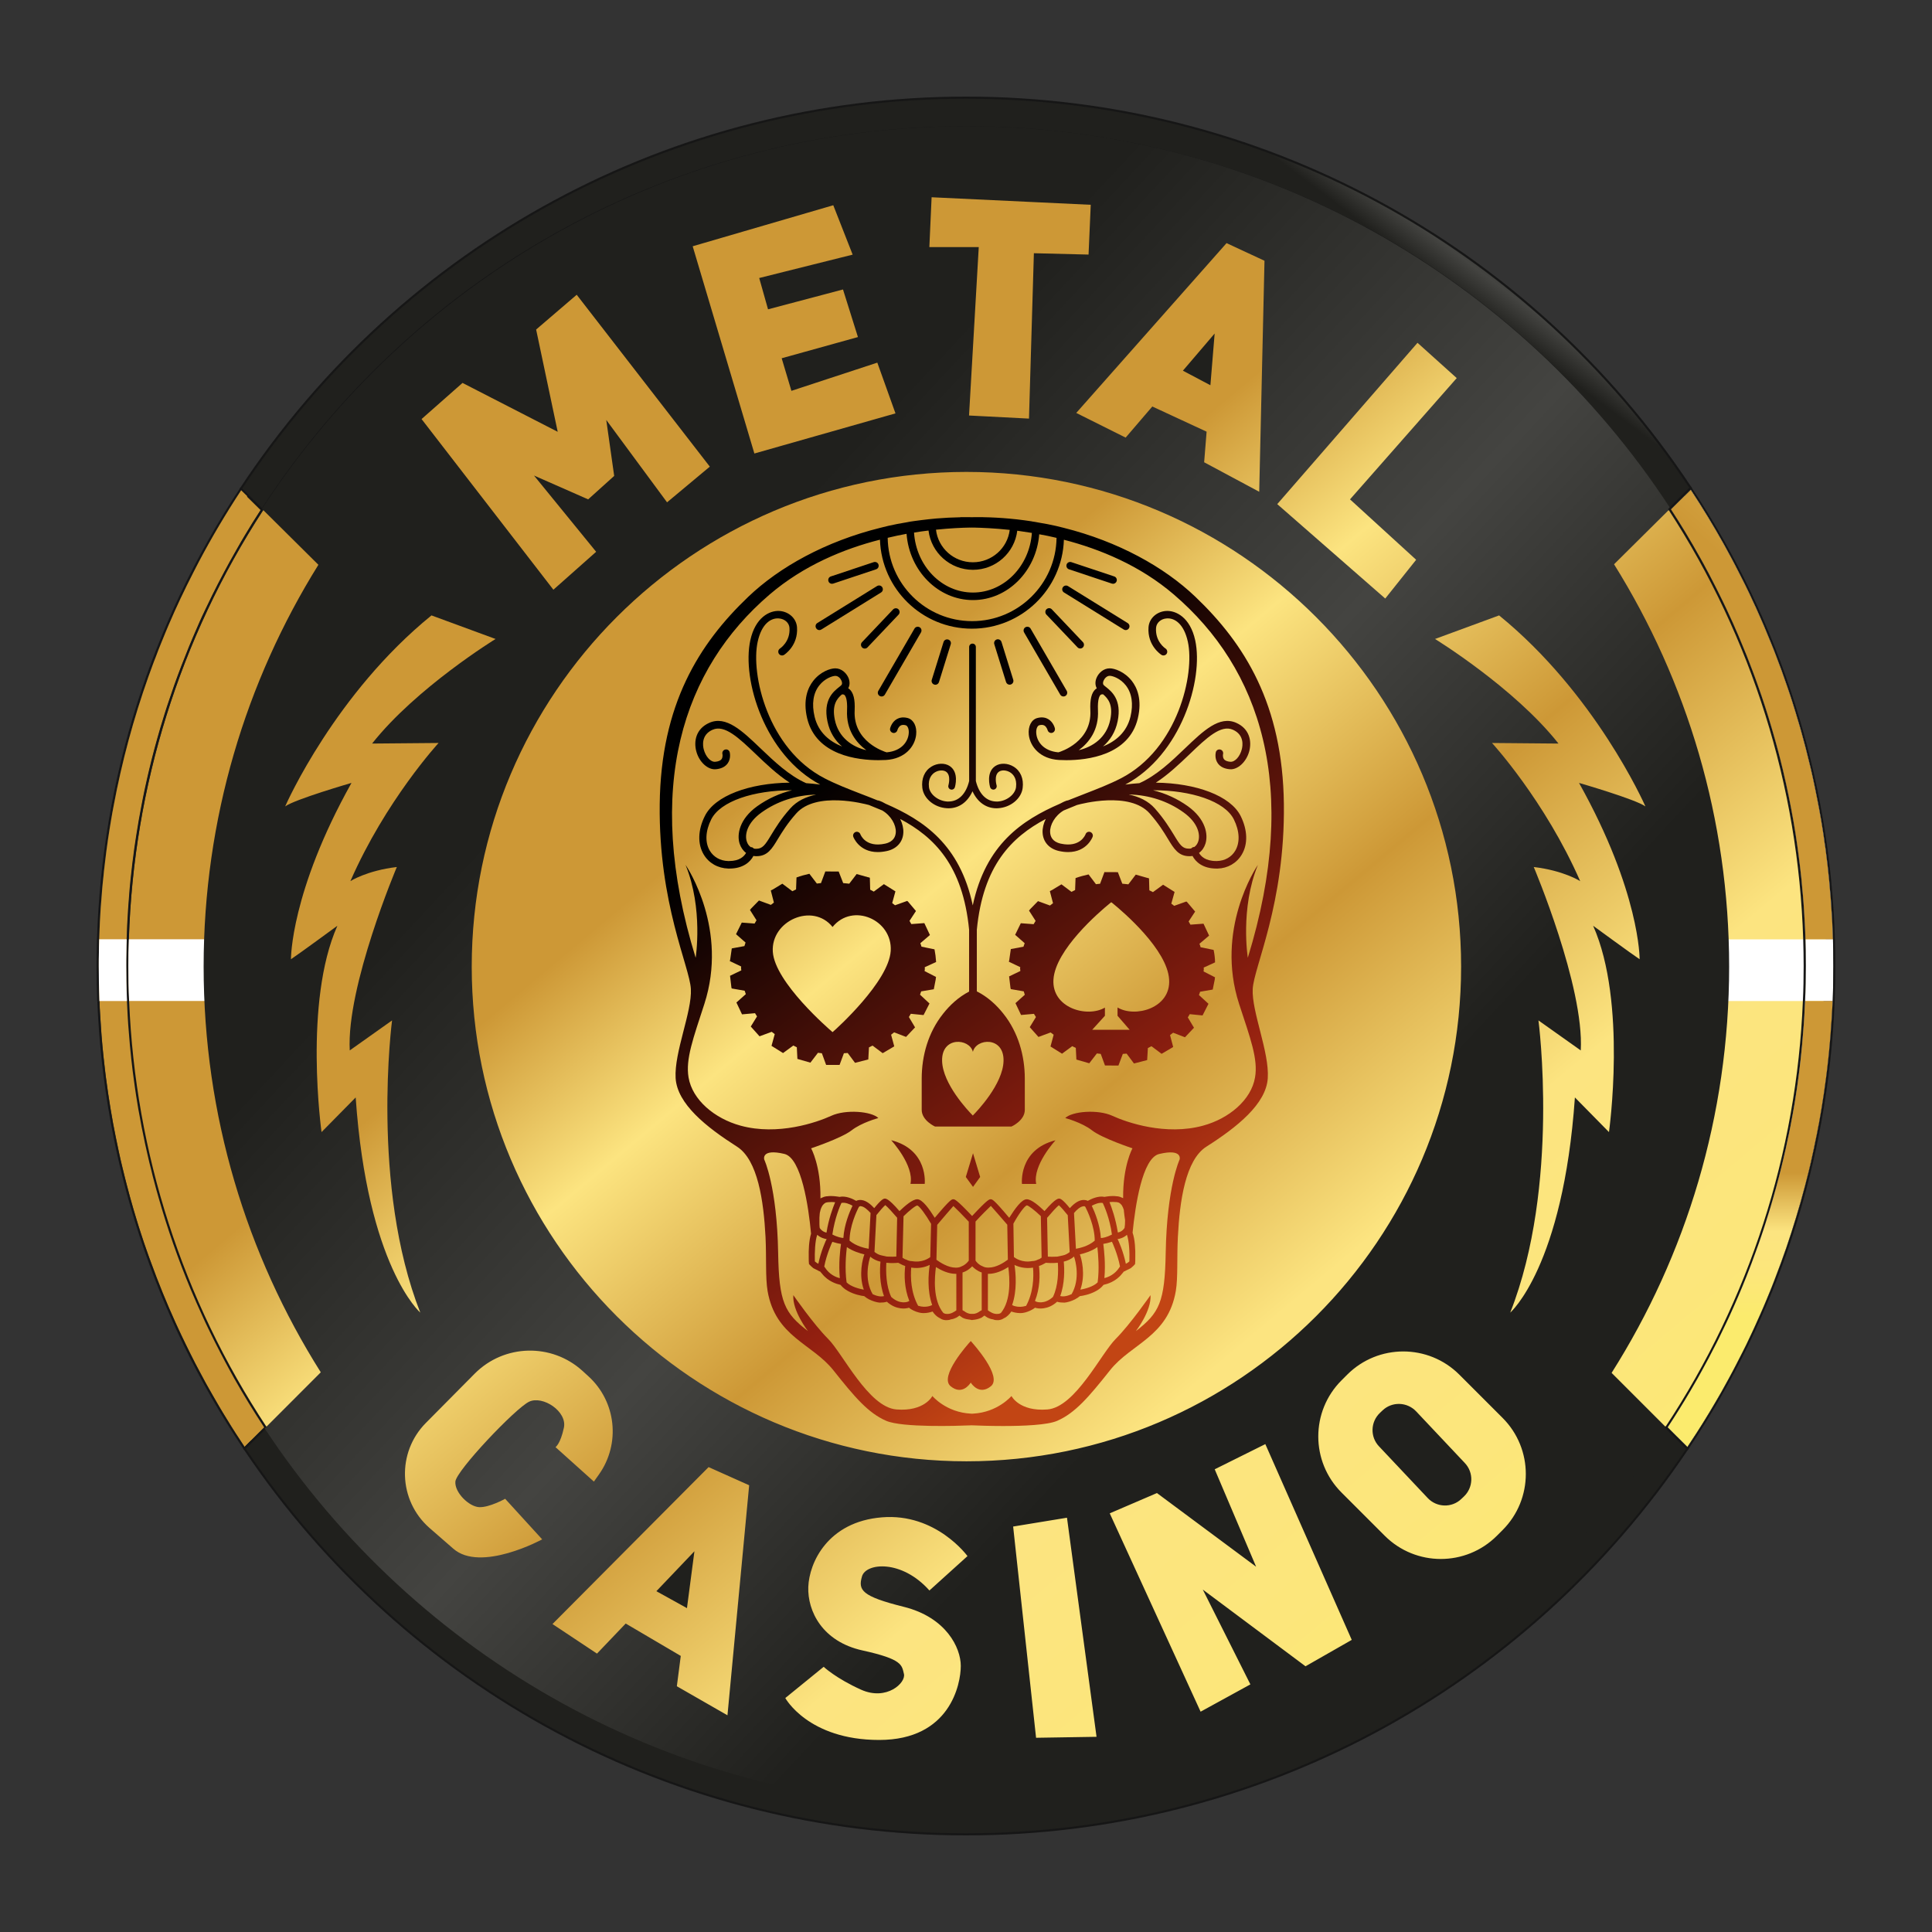<?xml version="1.0" encoding="UTF-8"?> <!-- Generator: Adobe Illustrator 21.0.0, SVG Export Plug-In . SVG Version: 6.00 Build 0) --> <svg xmlns="http://www.w3.org/2000/svg" xmlns:xlink="http://www.w3.org/1999/xlink" id="Layer_1" x="0px" y="0px" viewBox="0 0 3000 3000" xml:space="preserve"><rect x="0" y="0" width="3000" height="3000" fill="#333333" stroke="none"/> <g> <path fill="#FFFFFF" d="M2846.7,1499.9c0,8.3-0.1,16.6-0.2,25l-0.3,12.5c-0.1,5.7-0.3,11.3-0.5,17h-42.8c0.4-9.1,0.8-18.1,0.9-27.2 c0.2-9.1,0.3-18.2,0.3-27.3c0-7.9-0.1-15.8-0.2-23.7c-0.1-5.9-0.2-11.8-0.4-17.7h42.7c0.2,5.6,0.3,11.1,0.4,16.7 C2846.6,1483.4,2846.7,1491.7,2846.7,1499.9z"></path> <linearGradient id="SVGID_1_" gradientUnits="userSpaceOnUse" x1="2476.3" y1="2666.95" x2="807.476" y2="678.124"> <stop offset="0" style="stop-color:#FBEB6D"></stop> <stop offset="0.165" style="stop-color:#FCE67B"></stop> <stop offset="0.306" style="stop-color:#FCE480"></stop> <stop offset="0.476" style="stop-color:#CD9836"></stop> <stop offset="0.633" style="stop-color:#FCE480"></stop> <stop offset="0.746" style="stop-color:#CD9836"></stop> </linearGradient> <path fill="url(#SVGID_1_)" d="M2615.9,769.7c-0.2-0.4-0.5-1-1-1.4c-0.2-0.5-0.5-1-1-1.4c-256.2-365-695.7-589.5-1101-589.5 c-473.4,0-880.1,218.1-1123.6,585.2c-1.2,1.9-2.5,3.8-3.7,5.7l23.6,23.1l-0.7,1.1C279,991.5,207.4,1221,200.1,1458.5 c-0.5,13.8-0.8,27.6-0.8,41.4c0,18.2,0.3,36.4,1.2,54.4h-3.3c-0.3-5.6-0.5-11.3-0.7-16.9c-0.1-4.5-0.2-9.1-0.3-13.6 c-0.1-8-0.2-16-0.2-24c0-6.9,0-13.8,0.2-20.7c0.1-6.9,0.2-13.8,0.5-20.7c0.4-14.8,1.1-29.6,2.1-44.3v-0.5c0.4-6.7,1-13.5,1.5-20.2 c0-1,0.1-1.9,0.2-2.7c0.4-6.2,1-12.5,1.6-18.6c0.1-1.4,0.2-2.8,0.4-4.3c0.7-6.7,1.4-13.3,2.2-19.9c0-0.2,0-0.5,0.1-0.8 c0.7-6.2,1.4-12.4,2.3-18.6c0.7-5.7,1.4-11.3,2.3-17c0.8-5.9,1.8-11.8,2.7-17.7c2.1-13.6,4.5-27.2,7.1-40.6 c0.9-4.8,1.9-9.8,2.8-14.6c1.4-7.2,3-14.5,4.6-21.7c1.5-7.1,3.2-14.2,4.9-21.4c5.1-21.9,11.1-43.7,17.4-65.4 c2.2-7.4,4.5-14.9,6.8-22.2c2.4-7.8,4.9-15.4,7.6-23.1c2.3-7,4.7-14.1,7.2-21.1c7.1-19.9,14.7-39.7,22.7-59.3c2-4.8,3.9-9.6,6-14.3 c0.9-2.1,1.8-4.2,2.6-6.1c2.4-5.6,4.8-11.2,7.3-16.8c0.2-0.4,0.3-0.9,0.5-1.2c2.8-6.4,5.7-12.6,8.7-18.8c3.6-7.7,7.3-15.3,11.1-23 c2.8-5.8,5.7-11.5,8.7-17.3c3.4-6.6,6.8-13,10.3-19.6c2.6-5,5.4-10,8.1-15c3.7-6.8,7.6-13.6,11.5-20.4c3.8-6.8,7.8-13.6,11.8-20.3 c8-13.5,16.3-26.8,24.9-40l-21.1-20.8C252.6,972.1,181.3,1203,173.8,1458.5c-0.5,15.2-0.8,30.6-0.8,46c0,16.8,0.3,33.3,0.8,49.8 c8.8,254.7,84,482.1,215.6,682.6c0.3,0.4,0.7,1,1,1.4c0.3,0.4,0.5,1,0.9,1.4c2.1,3.2,4.3,6.4,6.4,9.5 c244.2,363.3,638.5,575.1,1109.1,575.1c462.7,0,859.4-234.7,1095.7-590.6c0.4-0.4,0.7-0.9,1-1.4c0.3-0.4,0.7-0.9,0.9-1.4 c129.3-195.4,210.2-427.2,227.2-676.6c2.2-31.7,3.3-63.6,3.4-95.8v-3.3C2834.8,1195.9,2751.1,963.1,2615.9,769.7z M2803.8,1476.3 c0.1,7.9,0.2,15.8,0.2,23.7c0,9.1-0.1,18.2-0.3,27.3c-0.1,9.1-0.4,18.1-0.9,27.2h-3.3c0.9-18.1,1.2-36.3,1.2-54.4 c0-13.8-0.2-27.6-0.7-41.4h3.3C2803.6,1464.5,2803.7,1470.4,2803.8,1476.3z"></path> <g> <linearGradient id="SVGID_2_" gradientUnits="userSpaceOnUse" x1="1115.813" y1="908.902" x2="1940.998" y2="2040.793"> <stop offset="0.238" style="stop-color:#000000"></stop> <stop offset="0.741" style="stop-color:#932010"></stop> <stop offset="0.913" style="stop-color:#C24514"></stop> </linearGradient> <path fill="url(#SVGID_2_)" d="M1945.2,1535.7c1.9-34.8,50.2-132.1,48.4-287c-1.8-155-60.9-249-137.6-322.2 c-48.3-46.1-119.7-85.7-204.3-106.9c-4.1-1-8.1-2-12.2-3c-8.5-1.9-17.2-3.6-25.9-5c-3.8-0.8-7.8-1.4-11.7-2c0-0.1,0-0.1,0-0.1 c-7.4-1.1-14.9-2.1-22.6-3c-3.9-0.4-7.9-0.9-11.9-1.2c-13.4-1.2-27.1-2-40.9-2.2V803c-5.8-0.2-11.4,0.2-17.2,0.1h-0.7 c-5.8,0.1-11.4-0.3-17.2-0.1v0.2c-12.7,0.2-25.2,0.9-37.5,1.9c-4.1,0.3-8.1,0.8-12,1.2c-7.6,0.8-15.1,1.8-22.5,2.8 c-4.1,0.5-8,1.2-11.9,2c-9.6,1.5-19.1,3.4-28.4,5.5c-4.1,0.9-8.1,1.9-12.2,3c-84.9,21.1-156.5,60.8-204.9,107 c-76.7,73.2-135.8,167.2-137.6,322.2c-1.8,154.9,46.6,252.2,48.4,287c1.9,35.2-26,98-23.7,138.2c2.4,40.2,47.6,76.1,95.3,106.5 c32.4,20.6,41.4,84.5,44.3,140.1c1.6,32.1-0.3,63.3,3.2,84c12.2,71.3,69.2,81.5,102.3,123.3c33.1,41.7,54,66.2,81.8,78.3 c24.9,10.8,111.7,7.9,130.4,7.1c1,0,1.9-0.1,2.5-0.1s1.4,0.1,2.5,0.1c7.3,0.3,25.3,1,46,1c31.5,0,69.3-1.5,84.3-8.1 c27.8-12.2,48.7-36.6,81.8-78.3c33.1-41.8,90.1-52,102.3-123.3c3.5-20.7,1.5-51.9,3.2-84c2.8-55.6,11.8-119.5,44.3-140.1 c47.6-30.3,92.9-66.3,95.3-106.5C1971.2,1633.7,1943.4,1570.8,1945.2,1535.7z M1506.6,819.2v0.1c0.9-0.1,1.6-0.1,2.5-0.1 c0.8,0,1.6,0,2.5,0.1v-0.1c13.3,0.3,32.8,1.1,56.3,3.6c-3.4,28.3-27.8,50.3-57.2,50.3c-29.6,0-54-22.1-57.3-50.6 C1475.6,820.2,1494,819.4,1506.6,819.2z M1441.8,823.8c4.1,34.3,33.5,61,69,61c35.4,0,64.6-26.5,68.8-60.7 c7.2,1,14.8,2.1,22.7,3.4c-3.6,51.8-43.4,92.6-91.5,92.6c-48.4,0-88.1-41.1-91.5-93.1C1427.1,825.7,1434.7,824.6,1441.8,823.8z M1407.7,828.9c4.3,57.4,49,102.9,103.1,102.9c53.9,0,98.4-45,102.9-102.2c8.8,1.5,17.7,3.4,26.9,5.6 c-1,71.5-59.4,129.3-131.1,129.3c-71.7,0-130.2-57.8-131.1-129.4C1388.4,832.6,1398.3,830.7,1407.7,828.9z M1831.7,1800.5 c0,0-19.8,41.8-21.6,145c-1.4,76.5-9.9,93.3-46.3,121.4c0,0,24.4-31.3,22.7-55.8c0,0-31.3,45.2-54,67.9 c-22.7,22.6-62.7,106.1-106.1,109.6c-43.6,3.5-55.8-20.9-55.8-20.9s-21.3,25.5-59.9,27.4c-0.5,0.1-1,0.1-1.5,0.1 c-0.5,0-1.1,0-1.5-0.1c-38.8-1.9-59.9-27.4-59.9-27.4s-12.2,24.4-55.8,20.9c-43.5-3.5-83.5-87.1-106.1-109.6 c-22.7-22.7-54-67.9-54-67.9c-1.8,24.4,22.7,55.8,22.7,55.8c-36.5-28-45-44.9-46.3-121.4c-1.8-103.2-21.6-145-21.6-145 s-5.3-17.4,31.3-8.7c26.6,6.4,37.6,82.7,41.4,123.8v0.1c-3.3,10.7-3.9,25.6-3.6,36.7c0,4.2,0,7.6,0.4,10.4 c2.1,2.5,4.6,4.6,6.7,6.4c2.5,1.2,4.6,2.4,6.7,3.3c1.6,1.2,3.3,1.6,4.2,2.1c0.9,1.3,1.6,2.1,2.5,3c9.6,12.5,23.3,16.3,28.8,17.5 l0.4,0.4c3,3.7,6.7,6.7,11.3,9.2c9.6,5.4,20.9,7.5,25.1,7.9c2.5,1.8,4.2,3.4,6.2,4.2c0.4,0.4,0.4,0.4,0.4,0.4 c6.7,3.4,12.5,5,17.1,5.5h0.4c4.6,0,8.3-0.4,10.8-1.3h0.4c7.6,6.7,14.6,9.2,20.9,10.1c5.8,0.9,10.4,0,13.4-0.9 c2.5,2.1,4.9,3.4,7.4,4.6c5.5,2.5,10.5,3.8,15.1,3.8c5.8,0,10.8-1.3,14.1-2.5c3,4.6,6.7,7.9,10.5,10h0.4c2.8,2.1,5.4,3,8.8,3.4 h2.8c2.5,0,4.3-0.4,6.4-1.3h0.3c3-0.4,5.5-1.6,7.6-2.5c2.1-1.2,3.7-2.4,5-3.3c1.6,1.2,3.3,2.5,4.6,3.3c4.2,2.1,7.4,2.5,11.3,3h0.4 c0.3,0,0.8,0.4,1.2,0.4c0.9,0,1.2,0,2.1,0.4c0.4-0.4,0.9-0.4,1.6-0.4c4.3-0.4,8.4-1.3,13-3.4c1.2-0.8,2.8-2.1,4.6-3.3 c1.2,0.9,2.8,2.1,4.9,3.3c2.1,0.9,4.6,2.1,7.6,2.5h0.4c2.1,0.9,3.7,1.3,6.2,1.3h3c3.3-0.4,5.8-1.3,8.8-3.4h0.4 c3.7-2.1,7.4-5.4,10.4-10c3.3,1.2,8.3,2.5,14.2,2.5c4.6,0,9.5-1.3,15-3.8c2.5-1.2,5-2.5,7.6-4.6c2.8,0.9,7.4,1.8,13.4,0.9 c6.2-0.9,13.4-3.4,20.8-10.1h0.4c2.5,0.9,6.2,1.3,10.8,1.3h0.4c4.6-0.4,10.5-2.1,17.2-5.5c0,0,0,0,0.3-0.4 c2.2-0.8,3.8-2.4,6.4-4.2c4.2-0.4,15.4-2.5,25.1-7.9c4.6-2.5,8.3-5.5,11.3-9.2l0.3-0.4c5.5-1.2,19.3-5,28.9-17.5 c0.8-0.9,1.6-1.6,2.4-3c0.9-0.4,2.5-0.9,4.3-2.1c2.1-0.9,4.2-2.1,6.7-3.3c2.1-1.8,4.6-3.8,6.7-6.4c0.3-2.8,0.3-6.2,0.3-10.4 c0.3-11.7-0.4-27.5-4.2-38.3c4.1-41.4,15-116,41.3-122.2C1837,1783.1,1831.7,1800.5,1831.7,1800.5z M1272.9,1884.4 c0.1-1.3,0.4-2.6,0.8-3.8c0-0.1,0-0.1,0-0.2c0.2-1.1,0.5-2.2,1-3.3c0.2-0.9,0.5-1.6,1-2.4c0.5-1.4,1.3-2.6,2.2-3.7 c0.9-1.2,2.1-2.1,3.4-3c1.2-0.8,2.4-0.8,4.2-1.2c4.2-0.4,7.9-0.4,11.3,0c-3.4,8.3-10.1,25.8-13.4,47.2c-2.5-0.4-7.1-2.1-10.5-7.1 c-0.1-0.7-0.2-1.4-0.3-2.2c-0.1-0.5-0.1-1.2-0.1-1.9c-0.1-0.7-0.1-1.3-0.1-2c-0.1-3-0.1-6.4,0-9.9c0.1-1.8,0.2-3.6,0.4-5.4 c0-0.1,0-0.1,0-0.2C1272.7,1885.1,1272.8,1884.8,1272.9,1884.4z M1447.5,2026.4c-0.4,0.4-9.6,5-21.4,1.3h-0.4 c-11.3-20.5-12-43.9-10.8-59.4c12.9,2.1,23-1.3,28.8-4.2C1441.6,1978,1439.5,2004.3,1447.5,2026.4z M1444.5,1952l-1.2,0.9 c-0.9,0.4-11,8.3-27.2,5.4c-3,0-5.9-0.8-9.2-2.5c-1.8-0.3-3.4-1.6-5.5-2.8l1.6-64.4c8.9-8.8,18.8-16.7,21.4-16.7 c3.3,0.8,12.9,13.8,21.4,28.4L1444.5,1952z M1405.6,1965.8c-1.6,13.8-1.6,34.3,6.4,54.3l-1.8,0.9c-0.4,0.3-12.5,5.4-26.3-7.1 c-8.3-17.6-8.3-40.2-7.6-53.1c8,0.9,15.1,0.4,18.4,0C1398.5,1962.9,1402.3,1964.9,1405.6,1965.8z M1391.8,1951.2 c-2.8,0.3-8.3,0.3-14.6,0l-8.3-1.8c-4.2-0.8-7.6-2.8-11-5.4l3-57.3l0.4-0.4c4.6-5.8,10.4-12.5,13.4-15c3.7,3,11.7,11.7,18.4,19.6 L1391.8,1951.2z M1367.2,1959.1c-1.2,12.2-1.6,34.3,5.5,53.5c-3.7,0.9-9.2,0.9-17.1-2.8h-0.4c-13.8-23.4-6.2-51.8-3.8-58.5 C1355.9,1955.4,1361.8,1957.9,1367.2,1959.1z M1348.9,1939.1c-5-0.9-19.3-3.7-29.7-12.6c0-22.1,10.8-45.5,14.6-52.6 c1.3-0.9,2.1-1.3,3-0.9c5,0.4,10.8,5.9,15,10.5L1348.9,1939.1z M1341.3,2002.6c-7.1-1.3-20-4.6-26.7-11.3 c-3-21.4-0.9-43.5,0.4-54.8c8.8,6.2,20,9.6,27.2,11.3C1339.7,1954.5,1333,1978.7,1341.3,2002.6z M1309.6,1922.3 c-2.5,0-9.2-1.2-17.1-5.4c3.7-25.5,12-44.7,14.1-49c5.9-1.2,12.6,1.8,17.2,4.3C1319.2,1881.8,1310.8,1901.8,1309.6,1922.3z M1304.1,1984.7c-5.8-1.3-16.2-5.5-23.3-16.8l-0.9-1.2c3.4-18.4,12.2-38,12.6-38.4c4.9,1.6,10,2.8,13.4,3.3 C1304.5,1941.2,1302,1962.4,1304.1,1984.7z M1269,1917.4c5.5,4.9,11.7,6.2,14.6,6.7c-0.8,0.8-9.1,19.6-12.9,38.3 c-1.6-0.8-3.7-2.1-5.4-3.7C1264.9,1944.4,1265.6,1926.9,1269,1917.4z M1535.2,1968.3h-1.3c-3.3,0-6.2-0.9-8.3-2.1 c-5.5-2.1-9.2-6.2-10.8-8.8v-60.6c8.8-9.6,19.2-20,23.8-24.3c4.6,5,15.4,17.6,25.5,29.2l0.9,54.3 C1558.5,1960.8,1546.9,1968.3,1535.2,1968.3z M1565.7,1967.5c2.1,16.3,5,51.4-11.7,71.5h-0.3c-1.3,0.8-2.5,1.2-3.8,1.2 c-7.1,0.9-12.9-3.4-15.9-5.5V1978h1.3C1546.5,1978,1557.8,1972.5,1565.7,1967.5z M1524.4,1975.9v58.5c-0.9,0.3-1.3,1.2-2.2,1.2 c-3.7,3-7.9,4.6-11.2,4.6c-0.4,0-0.4,0-0.9,0h-2.1c-3.4,0-7.6-1.6-11.3-4.6c-0.9,0-1.3-0.9-2.1-1.2v-58.5c7.1-2.2,12-6.4,15-9.6 C1512.7,1969.5,1517.7,1973.7,1524.4,1975.9z M1504.3,1957.5c-1.8,2.5-5.5,6.7-11,8.8c-2.1,1.2-4.9,2.1-8.3,2.1h-1.2 c-11.3,0-23.4-7.6-29.7-12.2l1.2-54.3c9.6-11.6,20.9-24.2,25.1-29.2c4.6,4.3,15,14.7,23.9,24.3V1957.5z M1483.8,1978h1.2v56.7 c-3,2.1-8.8,6.4-15.9,5.5c-1.2,0-2.5-0.4-3.7-1.2h-0.4c-16.8-20.2-13.8-55.2-11.7-71.5C1461.3,1972.5,1472.6,1978,1483.8,1978z M1713.2,1931.5c3.3-0.4,8.3-1.6,13.4-3.3c0.4,0.4,9.2,20,12.5,38.4l-0.8,1.2c-7.1,11.3-17.6,15.4-23.4,16.8 C1716.9,1962.4,1714.4,1941.2,1713.2,1931.5z M1735.3,1924.1c3-0.4,9.2-1.8,14.6-6.7c3.4,9.5,4.3,27.1,3.8,41.3 c-1.8,1.6-3.8,3-5.5,3.7C1744.5,1943.7,1736.2,1924.8,1735.3,1924.1z M1745.1,1879.7c0.4,4.5,1.1,9.3,1.8,14.2 c0.1,0.1,0.1,0.3,0.1,0.4v0.7c0,0.1,0,0.1,0,0.2s0,0.1,0,0.2v0.5c0,4.3-0.3,8.2-0.8,10.8c-3.3,5-7.6,6.7-10.4,7.1 c-3.4-21.4-9.6-38.9-13-47.2c3-0.4,6.7-0.4,11,0c1.6,0.4,2.8,0.4,4.2,1.2c1.2,0.9,2.5,1.8,3.3,3c0.7,0.8,1.2,1.6,1.6,2.6 c0.4,0.7,0.7,1.3,1,2c0.4,1.2,0.9,2.4,1.3,3.8V1879.7z M1726.6,1917c-8,4.2-14.2,5.4-17.2,5.4c-1.2-20.5-9.5-40.5-14.1-50.1 c4.6-2.5,11.7-5.5,17.1-4.3C1714.4,1872.3,1723.2,1891.4,1726.6,1917z M1676.8,1947.8c7.1-1.6,18.4-5,27.2-11.3 c1.2,11.3,3.3,33.4,0.4,54.8c-6.7,6.7-19.7,10-26.8,11.3C1686,1978.7,1679.4,1954.5,1676.8,1947.8z M1699.9,1926.5 c-10.1,8.9-24.3,11.7-29.2,12.6l-3-55.5c3.7-4.6,9.6-10.1,14.6-10.5c0.9-0.4,2.2,0,3,0.9C1688.9,1881,1699.9,1904.4,1699.9,1926.5 z M1663.9,2009.7h-0.4c-8,3.7-13.4,3.7-17.2,2.8c7.1-19.2,6.7-41.3,5.5-53.5c5.5-1.2,11.3-3.7,15.9-7.9 C1670.2,1957.9,1677.6,1986.3,1663.9,2009.7z M1650.1,1949.5l-8.4,1.8c-6.2,0.3-11.3,0.3-14.6,0l-1.2-60.2 c6.7-7.9,14.6-16.7,18.3-19.6c3,2.5,8.8,9.2,13.4,15l0.4,0.4l3,57.3C1658,1946.6,1654.3,1948.7,1650.1,1949.5z M1642.6,1960.8 c0.9,12.9,0.9,35.5-7.6,53.1c-13.7,12.5-25.9,7.4-26.3,7.1l-1.6-0.9c7.9-20,7.9-40.5,6.2-54.3c3.4-0.9,7.1-3,10.8-5 C1627.6,1961.2,1634.7,1961.6,1642.6,1960.8z M1612.1,1955.7c-3.4,1.8-6.4,2.5-9.2,2.5c-16.3,3-26.4-4.9-27.2-5.4l-1.3-0.9 l-0.8-51.8c7.9-14.6,17.5-27.6,20.8-28.4c2.5,0,12.6,7.9,21.8,16.7l1.2,64.4C1615.8,1954.1,1613.8,1955.4,1612.1,1955.7z M1575.3,1964.2c5.8,2.8,15.9,6.2,28.8,4.2c1.3,15.4,0.4,38.9-10.8,59.4h-0.4c-11.7,3.7-20.9-0.9-21.3-1.3 C1579.5,2004.3,1577.4,1978,1575.3,1964.2z M1948.8,1673.1c-5.9,34.9-40.5,63.9-80.7,74.8c-58.1,15.9-118.2-4.9-140.9-15.3 c-22.6-10.4-62.7-6.9-73.1,3.5c0,0,26.1,6.9,41.7,19.2c15.7,12.2,62.7,27.8,62.7,27.8s-15,26.8-14.5,77.4 c-0.3-0.2-0.5-0.3-0.9-0.4c-2.5-1.2-4.9-2.1-7.9-2.5c0,0-0.4,0-0.9,0c-7.9-1.2-16.3,0.4-19.2,0.9c-9.6-2.1-20.9,3.3-26,6.2 c-2.5-1.3-5.4-1.6-8.3-1.3c-7.9,0.9-15,7.6-19.6,12.6c-10.8-13.4-14.2-14.2-15.4-14.7c-2.1-0.3-5.9-1.6-23.9,19.3 c-7.9-7.6-20-18.4-27.6-18.4c-7.9,0-18.3,14.7-27.2,28.8c-24.2-28.8-26.3-28.8-28.8-28.8c-2.1,0-4.6,0-28.8,26 c-24.6-26-27.2-26-29.2-26c-2.5,0-4.6,0-28.8,28.8c-8.8-14.1-19.3-28.8-27.2-28.8c-7.6,0-19.6,10.8-27.6,18.4 c-18-20.9-21.7-19.6-23.8-19.3c-1.3,0.4-4.6,1.3-15.4,14.7c-4.6-5-11.7-11.7-19.7-12.6c-2.8-0.3-5.8,0-8.3,1.3 c-5-3-16.3-8.3-25.9-6.2c-3-0.4-11.3-2.1-19.3-0.9c-0.4,0-0.9,0-0.9,0c-2.8,0.4-5.4,1.3-7.9,2.5c-0.5,0.2-1,0.4-1.5,0.8 c0.7-50.8-14.5-77.8-14.5-77.8s47-15.7,62.7-27.8c15.7-12.3,41.7-19.2,41.7-19.2c-10.4-10.4-50.5-13.9-73.1-3.5 c-22.7,10.4-82.8,31.2-140.9,15.3c-40.2-11-74.8-39.9-80.7-74.8c-4.9-28.5,7.3-61,24.5-114.1c37.4-115.6-26.1-211.5-29.2-216.1 c27.8,67.9,15.7,144.3,15.7,144.3c-82-266-19.2-449.1,114.8-564c52.8-45.2,115.2-70.9,171.4-85.2c2.5,76.7,65.5,138.2,142.8,138.2 c77.2,0,140.3-61.5,142.8-138.1c56,14.5,118.2,40,170.8,85.1c134,114.9,196.8,298.1,114.8,564c0,0-12.2-76.3,15.7-144.3 c-3.2,4.6-66.6,100.6-29.2,216.1C1941.5,1612.1,1953.8,1644.6,1948.8,1673.1z"></path> <linearGradient id="SVGID_3_" gradientUnits="userSpaceOnUse" x1="1157.406" y1="878.579" x2="1982.591" y2="2010.47"> <stop offset="0.238" style="stop-color:#000000"></stop> <stop offset="0.741" style="stop-color:#932010"></stop> <stop offset="0.913" style="stop-color:#C24514"></stop> </linearGradient> <path fill="url(#SVGID_3_)" d="M1364.3,1180.4c4.5,0,8.4-0.2,11.4-0.3c29.7-1.8,44.9-20.9,46.9-39.2c1.4-12.8-3.8-23.2-12.9-25.9 c-8.1-2.2-13.7-0.3-17.1,1.6c-7.9,4.6-10.2,13.5-10.4,14.3c-0.8,3.2,1.1,6.2,4.3,7.1c3.1,0.8,6.2-1.2,7-4.3c0-0.1,1.3-4.9,5-7.1 c2.1-1.2,4.7-1.3,8-0.4c2.8,0.8,5.4,6,4.5,13.4c-1.3,12.1-11,26.5-34.1,28.6c0,0-0.1,0-0.2,0c0,0,0,0,0,0 c-4.1-1.2-52.1-16.6-49.6-65c0.8-17.1-1.8-27.6-8.1-33.1c-0.5-0.5-1.2-0.9-1.9-1.3c0,0,0,0,0,0c2.6-4.5,2.8-10.3,0.4-16.2 c-3.1-7.3-10.6-14.8-20.5-14.8c-7.6,0-23,5.1-34.2,19.4c-8.1,10.3-16.4,28.9-9.4,58.4C1267.3,1173,1332,1180.4,1364.3,1180.4z M1345.1,1164.8c-0.1,0-0.1,0-0.2,0c-21.3-5-42.9-19.3-48.6-47.2c-4.8-23.3,3.5-32.9,11-39.3c2-0.2,3.3,0.2,3.9,0.8 c1.5,1.3,4.9,6.2,4.1,23.7C1313.8,1133.7,1329.5,1153.2,1345.1,1164.8z M1272.1,1064.4c8.8-11.2,20.8-14.9,25-14.9 c4.5,0,8.1,3.9,9.6,7.6c1.2,2.7,1.1,5.4-0.1,6.6c-1,1-2.2,2.1-3.7,3.2c-8.7,6.9-24.9,19.8-18.1,53c3.5,17.2,11.9,30,22.8,39.3 c-19.5-7.9-36.8-21.8-42.7-46.3C1260.2,1093.1,1262.7,1076.4,1272.1,1064.4z"></path> <linearGradient id="SVGID_4_" gradientUnits="userSpaceOnUse" x1="881.355" y1="1079.829" x2="1706.54" y2="2211.72"> <stop offset="0.238" style="stop-color:#000000"></stop> <stop offset="0.741" style="stop-color:#932010"></stop> <stop offset="0.913" style="stop-color:#C24514"></stop> </linearGradient> <path fill="url(#SVGID_4_)" d="M1383.8,1770.5c0,0,35.9,38.8,30,67.8h22.1C1435.9,1838.4,1441.8,1785.3,1383.8,1770.5z"></path> <linearGradient id="SVGID_5_" gradientUnits="userSpaceOnUse" x1="1014.157" y1="983.012" x2="1839.342" y2="2114.903"> <stop offset="0.238" style="stop-color:#000000"></stop> <stop offset="0.741" style="stop-color:#932010"></stop> <stop offset="0.913" style="stop-color:#C24514"></stop> </linearGradient> <path fill="url(#SVGID_5_)" d="M1586.9,1838.4h22.1c-5.9-29,30-67.8,30-67.8C1581.1,1785.3,1586.9,1838.4,1586.9,1838.4z"></path> <linearGradient id="SVGID_6_" gradientUnits="userSpaceOnUse" x1="1250.736" y1="810.539" x2="2075.921" y2="1942.429"> <stop offset="0.238" style="stop-color:#000000"></stop> <stop offset="0.741" style="stop-color:#932010"></stop> <stop offset="0.913" style="stop-color:#C24514"></stop> </linearGradient> <path fill="url(#SVGID_6_)" d="M1470.4,1255c0.8,0,1.6,0.1,2.4,0.1c16.3,0,29.5-9.4,37.3-26.4c7.9,17,21.1,26.4,37.3,26.4 c0.8,0,1.6,0,2.4-0.1c19.4-1.1,36.2-14.9,38.2-31.5c1.8-14.4-3.3-26.5-14.1-33.1c-9.1-5.6-20.8-6-28.4-0.9 c-14.9,9.9-8.3,32-8,32.9c0.8,2.7,3.8,4.3,6.5,3.5c2.8-0.9,4.3-3.8,3.5-6.5c0-0.1-4.6-15.6,3.8-21.2c4.3-2.9,11.5-2.4,17.2,1.1 c4.2,2.6,10.9,9,9.2,23c-1.4,11.3-14.4,21.5-28.4,22.3c-0.6,0-1.2,0-1.8,0c-15.6,0-27.2-11.5-32.2-31.9v-176.3l0-31.8 c0-2.9-2.3-5.2-5.2-5.2c0,0,0,0,0,0c0,0,0,0,0,0c-2.9,0-5.2,2.3-5.2,5.2l0,31.8v176.3c-4.9,20.4-16.6,31.9-32.2,31.9 c-0.6,0-1.2,0-1.8,0c-14-0.8-27-11-28.4-22.3c-1.7-14,5-20.4,9.2-23c5.7-3.5,12.9-3.9,17.2-1.1c8.4,5.6,3.8,21,3.8,21.2 c-0.8,2.8,0.7,5.7,3.5,6.5c2.7,0.9,5.7-0.7,6.5-3.5c0.3-0.9,6.9-23-8-32.9c-7.7-5.1-19.3-4.7-28.4,0.9 c-10.7,6.6-15.8,18.7-14.1,33.1C1434.2,1240.1,1451,1254,1470.4,1255z"></path> <linearGradient id="SVGID_7_" gradientUnits="userSpaceOnUse" x1="1261.701" y1="802.545" x2="2086.885" y2="1934.436"> <stop offset="0.238" style="stop-color:#000000"></stop> <stop offset="0.741" style="stop-color:#932010"></stop> <stop offset="0.913" style="stop-color:#C24514"></stop> </linearGradient> <path fill="url(#SVGID_7_)" d="M1291.9,906.5c0.6,0,1.2-0.1,1.9-0.3l66.6-22.2c3.1-1,4.7-4.3,3.7-7.4c-1-3.1-4.4-4.7-7.4-3.7 l-66.6,22.2c-3.1,1-4.7,4.3-3.7,7.4C1287.1,905,1289.4,906.5,1291.9,906.5z"></path> <linearGradient id="SVGID_8_" gradientUnits="userSpaceOnUse" x1="1231.646" y1="824.456" x2="2056.831" y2="1956.347"> <stop offset="0.238" style="stop-color:#000000"></stop> <stop offset="0.741" style="stop-color:#932010"></stop> <stop offset="0.913" style="stop-color:#C24514"></stop> </linearGradient> <path fill="url(#SVGID_8_)" d="M1272.3,978.4c1.1,0,2.1-0.3,3.1-0.9l92.7-57.5c2.8-1.7,3.6-5.3,1.9-8.1c-1.7-2.8-5.3-3.6-8.1-1.9 l-92.7,57.4c-2.8,1.7-3.6,5.3-1.9,8.1C1268.4,977.4,1270.3,978.4,1272.3,978.4z"></path> <linearGradient id="SVGID_9_" gradientUnits="userSpaceOnUse" x1="1247.963" y1="812.56" x2="2073.148" y2="1944.451"> <stop offset="0.238" style="stop-color:#000000"></stop> <stop offset="0.741" style="stop-color:#932010"></stop> <stop offset="0.913" style="stop-color:#C24514"></stop> </linearGradient> <path fill="url(#SVGID_9_)" d="M1338.8,1005.5c1.1,1.1,2.6,1.6,4,1.6c1.6,0,3.1-0.6,4.2-1.8l48.3-50.9c2.2-2.3,2.1-6-0.2-8.3 c-2.3-2.2-6-2.1-8.3,0.2l-48.3,50.9C1336.3,999.5,1336.4,1003.2,1338.8,1005.5z"></path> <linearGradient id="SVGID_10_" gradientUnits="userSpaceOnUse" x1="1243.021" y1="816.163" x2="2068.206" y2="1948.054"> <stop offset="0.238" style="stop-color:#000000"></stop> <stop offset="0.741" style="stop-color:#932010"></stop> <stop offset="0.913" style="stop-color:#C24514"></stop> </linearGradient> <path fill="url(#SVGID_10_)" d="M1366,1080.7c0.9,0.5,1.9,0.8,2.9,0.8c2,0,4-1,5.1-2.9l56.1-96.6c1.6-2.8,0.7-6.4-2.1-8 c-2.8-1.6-6.4-0.7-8,2.1l-56.1,96.6C1362.2,1075.5,1363.2,1079.1,1366,1080.7z"></path> <linearGradient id="SVGID_11_" gradientUnits="userSpaceOnUse" x1="1284.912" y1="785.623" x2="2110.096" y2="1917.514"> <stop offset="0.238" style="stop-color:#000000"></stop> <stop offset="0.741" style="stop-color:#932010"></stop> <stop offset="0.913" style="stop-color:#C24514"></stop> </linearGradient> <path fill="url(#SVGID_11_)" d="M1450.7,1063c0.6,0.2,1.2,0.3,1.7,0.3c2.5,0,4.8-1.6,5.6-4.1l18.3-58.8c1-3.1-0.8-6.4-3.9-7.3 c-3.1-1-6.4,0.8-7.3,3.9l-18.3,58.8C1445.9,1058.7,1447.6,1062,1450.7,1063z"></path> <linearGradient id="SVGID_12_" gradientUnits="userSpaceOnUse" x1="1232.418" y1="823.893" x2="2057.602" y2="1955.784"> <stop offset="0.238" style="stop-color:#000000"></stop> <stop offset="0.741" style="stop-color:#932010"></stop> <stop offset="0.913" style="stop-color:#C24514"></stop> </linearGradient> <path fill="url(#SVGID_12_)" d="M1928.2,1327c9.8-16.3,9.1-38.1-1.7-59.9c-15.8-31.5-69.1-51-131.7-51.8 c19.4-12.6,36.7-29.1,52.9-44.6c25.7-24.7,48.1-46,66.9-37.5c17.9,8,15,25.2,13.7,30.2c-2.8,11.1-10.5,20-17.8,19.5 c-4.9-0.4-8.3-1.8-10-4.2c-2.3-3.2-1.4-7.7-1.3-7.8c0.7-3.1-1.2-6.3-4.3-7c-3.2-0.8-6.3,1.1-7,4.2c-0.2,1-2.2,9.8,3.2,17.3 c3.8,5.3,10.1,8.4,18.6,9.1c12,1,25.7-11.1,30.2-28.3c3.9-15.1,0.6-34.5-20.3-43.8c-26.1-11.5-50.9,12.2-79.7,39.8 c-21,20.1-44,42.1-70.7,53.9c-7.3,0.5-14.6,1.2-21.9,2.2c86.3-45.6,122-162.8,108.6-224.1c-7.8-35.5-29.8-46.5-45.4-45.5 c-14.8,1.1-26.2,11.8-27.1,25.4c-2,28.4,19.2,42.2,20.1,42.8c2.7,1.7,6.3,0.9,8.1-1.8c1.7-2.7,0.9-6.3-1.8-8.1 c-0.7-0.4-16.2-10.8-14.7-32.1c0.6-7.8,7.4-13.9,16.3-14.6c12.4-1.1,27,8.2,33.1,36.3c10.9,49.7-15.3,166.3-104,212 c-17.6,9.1-36.6,16.4-56.6,24.2c-8.5,3.3-17.1,6.6-25.7,10.1c-0.4,0-0.8,0-1.2,0.1c-4,1.3-7.6,3.1-11.1,5 c-58.6,25.4-115.3,63-135.4,157.9c-20-94.9-76.8-132.4-135.4-157.9c-3.4-2-7-3.8-11.1-5c-0.4-0.1-0.8-0.1-1.2-0.1 c-8.6-3.5-17.2-6.9-25.7-10.1c-20.1-7.8-39-15.1-56.6-24.2c-88.7-45.7-114.9-162.3-104-212c6.1-28.1,20.6-37.4,33.1-36.3 c8.9,0.7,15.8,6.8,16.3,14.6c1.5,21.3-14.1,31.6-14.7,32.1c-2.7,1.7-3.5,5.3-1.8,8.1c1.8,2.7,5.4,3.5,8.1,1.8 c0.9-0.6,22.1-14.4,20.1-42.8c-0.9-13.6-12.4-24.3-27.1-25.4c-15.6-1-37.6,10-45.4,45.5c-13.4,61.3,22.3,178.5,108.6,224.1 c-7.4-1-14.7-1.7-21.9-2.2c-26.6-11.8-49.6-33.8-70.7-53.9c-28.8-27.6-53.7-51.3-79.7-39.8c-20.9,9.3-24.2,28.7-20.3,43.8 c4.4,17.2,18.1,29.3,30.2,28.3c8.5-0.7,14.8-3.8,18.6-9.1c5.4-7.5,3.4-16.3,3.2-17.3c-0.8-3.1-3.8-5-7-4.2c-3.1,0.7-5.1,3.9-4.3,7 c0,0,1,4.6-1.3,7.8c-1.7,2.4-5.1,3.8-10,4.2c-7.3,0.5-15-8.4-17.8-19.5c-1.3-5.1-4.2-22.3,13.7-30.2c18.8-8.5,41.1,12.9,66.9,37.5 c16.2,15.5,33.5,32,52.9,44.6c-62.6,0.8-116,20.2-131.7,51.8c-10.9,21.7-11.5,43.6-1.7,59.9c8,13.3,21.9,21.2,38.1,21.7 c0.6,0,1.2,0,1.8,0c21.4,0,32.5-10.5,37.2-19.6c0,0,0,0,0,0c1.5,0.3,3.1,0.4,4.7,0.4c17.2,0,24.1-11.4,33.5-27.1 c6.5-10.6,14.5-23.8,28.3-39.3c30.9-34.8,106-14.9,112.1-13.3c0.2,0.1,0.3,0.1,0.3,0.1l0-0.1c7.1,2.8,14.2,5.7,21.2,8.7 c13.7,8.1,21.5,22.5,21,33.7c-0.3,6.5-3.4,14.9-16.5,17.8c-30.2,6.6-38.1-13.5-38.5-14.5c-1.1-3-4.3-4.6-7.4-3.6 c-3,1.1-4.7,4.4-3.6,7.5c0.1,0.3,8.7,23.7,38,23.7c4.2,0,8.9-0.5,14-1.6c15.4-3.3,25.1-14.1,25.7-28.7c0.3-6.6-1.4-14-4.9-21.1 c53,28.1,97.3,72.2,107,172v96c-16.7,8.7-30.1,21.3-40.6,34.7c-22.8,28.7-33,64.7-33,100.7v48.2c0,16.8,20.7,26,20.7,26h118.7 c0,0,20.7-9.2,20.7-25.9v-48.3c0-35.9-10.2-71.9-33-100.7c-10.7-13.6-24.4-26.4-41.5-35v-95.7c9.7-99.8,54-143.9,107-172 c-3.5,7.1-5.2,14.4-4.9,21.1c0.7,14.6,10.3,25.3,25.7,28.7c5.1,1.1,9.8,1.6,14,1.6c29.3,0,37.9-23.4,38-23.7 c1.1-3.1-0.6-6.4-3.6-7.5c-3.2-1.1-6.4,0.6-7.4,3.6c-0.4,1-8.3,21.1-38.5,14.5c-13.1-2.9-16.2-11.2-16.5-17.8 c-0.5-11.2,7.3-25.5,21-33.7c7-3,14.1-5.9,21.2-8.7l0,0.1c0,0,0.1,0,0.3-0.1c5.9-1.6,81.2-21.6,112.1,13.3 c13.8,15.6,21.8,28.7,28.2,39.3c9.5,15.7,16.4,27.1,33.6,27.1c1.6,0,3.2-0.1,4.7-0.4l0,0c4.7,9.1,15.8,19.6,37.2,19.6 c0.6,0,1.2,0,1.8,0C1906.3,1348.3,1920.2,1340.4,1928.2,1327z M1132.1,1337c-0.5,0-1,0-1.5,0c-12.2-0.3-22.5-6.2-28.4-16 c-7.7-12.8-6.9-30.6,2.2-48.7c14.1-28.1,65.8-45.3,125.5-45.2c-19.4,4.8-37.7,13.1-54.1,24.8c-27.5,19.7-31.9,43.7-27.3,58.2 c2,6,5.5,11,10,14.3C1155.6,1329.5,1148.7,1337,1132.1,1337z M1267.2,1233.9c-15.2,3.2-29.7,9.6-40.2,21.6 c-14.6,16.3-23.1,30.6-29.5,41c-9.6,16-13.5,21.5-23.6,21.5c-1.2,0-2.3-0.1-3.3-0.4c-0.1,0-0.1-0.1-0.2-0.1 c-0.8-0.9-1.9-1.7-3.2-2c-0.4-0.1-0.8,0-1.2,0c-0.1-0.1-0.2-0.1-0.2-0.1c-2.8-1.9-5-4.9-6.2-8.8c-3.5-10.7,0.5-28.9,22.9-45 c24.4-17.5,53.5-26.9,84.2-27.7c0,0,0,0,0.1,0c0,0,0,0,0.1,0c0.1,0,0.3,0.1,0.4,0.1c0,0,0,0,0,0 C1267.2,1233.9,1267.2,1233.9,1267.2,1233.9z M1558.3,1647.5c-0.9,35.7-40.7,77.6-47.3,84.2c-0.2,0.2-0.3,0.3-0.4,0.5 c-0.1-0.1-0.3-0.3-0.5-0.5c-6.6-6.7-46.3-48.5-47.2-84.2c-1.1-38.7,42.7-35.4,47.8-14.2 C1515.6,1612.1,1559.3,1608.8,1558.3,1647.5z M1822.8,1296.4c-6.4-10.4-15-24.6-29.5-41c-10.5-11.9-25-18.4-40.2-21.6 c0,0,0,0-0.1,0c0,0,0,0,0,0c0.1,0,0.3-0.1,0.4-0.1c0,0,0,0,0.1,0c0.1,0,0.1,0,0.1,0c30.7,0.8,59.8,10.2,84.1,27.7 c22.5,16.1,26.4,34.3,23,45c-1.2,3.8-3.4,6.9-6.2,8.8c-0.1,0.1-0.2,0.1-0.2,0.1c-0.4,0-0.8-0.1-1.2,0c-1.3,0.3-2.4,1-3.2,2 c-0.1,0-0.1,0.1-0.2,0.1c-1,0.3-2.1,0.4-3.3,0.4C1836.2,1317.9,1832.4,1312.4,1822.8,1296.4z M1889.7,1337c-0.5,0-1,0-1.5,0 c-16.6,0-23.5-7.6-26.4-12.6c4.6-3.3,8.1-8.3,10-14.3c4.6-14.5,0.2-38.4-27.3-58.2c-16.4-11.7-34.6-20-54.1-24.8 c59.7-0.1,111.4,17.1,125.5,45.2c9,18.1,9.8,35.8,2.2,48.7C1912.2,1330.9,1901.9,1336.7,1889.7,1337z"></path> <linearGradient id="SVGID_13_" gradientUnits="userSpaceOnUse" x1="1389.885" y1="709.094" x2="2215.07" y2="1840.985"> <stop offset="0.238" style="stop-color:#000000"></stop> <stop offset="0.741" style="stop-color:#932010"></stop> <stop offset="0.913" style="stop-color:#C24514"></stop> </linearGradient> <path fill="url(#SVGID_13_)" d="M1723.2,1037.8c-9.9,0-17.4,7.4-20.5,14.8c-2.4,5.8-2.2,11.7,0.4,16.2c0,0,0,0,0,0 c-0.7,0.4-1.4,0.9-1.9,1.3c-6.3,5.5-8.9,16-8.1,33.1c2.5,48.4-45.4,63.8-49.6,65c-0.1,0-0.2,0-0.2,0 c-23.1-2.1-32.8-16.5-34.1-28.6c-0.9-7.3,1.6-12.6,4.5-13.4c3.3-0.9,5.8-0.8,8,0.4c3.7,2.2,4.9,7,5,7.1c0.8,3.1,3.9,5,7,4.3 c3.2-0.9,5-3.9,4.3-7.1c-0.2-0.9-2.5-9.7-10.4-14.3c-3.4-2-9-3.8-17.1-1.6c-9.1,2.6-14.3,13-13,25.9c2.1,18.3,17.3,37.5,47,39.2 c3,0.1,6.9,0.3,11.4,0.3c32.3,0,97.1-7.4,110.9-64.8c7-29.5-1.3-48.1-9.4-58.4C1746.2,1043,1730.7,1037.8,1723.2,1037.8z M1675.4,1164.8c0,0-0.1,0-0.2,0c0,0,0,0,0,0c15.6-11.6,31.3-31.1,29.7-62.1c-0.8-17.5,2.6-22.4,4.1-23.7c0.6-0.6,1.9-1,4-0.8 c7.5,6.5,15.8,16,11,39.3C1718.3,1145.5,1696.7,1159.7,1675.4,1164.8z M1755.4,1112.8c-5.9,24.5-23.2,38.4-42.7,46.3 c10.8-9.3,19.3-22.1,22.8-39.3c6.7-33.2-9.4-46.1-18.1-53c-1.5-1.1-2.7-2.2-3.7-3.2c-1.2-1.2-1.3-3.8-0.1-6.6 c1.5-3.6,5.1-7.6,9.6-7.6c4.2,0,16.2,3.7,25,14.9C1757.6,1076.4,1760.1,1093.1,1755.4,1112.8z"></path> <linearGradient id="SVGID_14_" gradientUnits="userSpaceOnUse" x1="1503.257" y1="626.443" x2="2328.442" y2="1758.333"> <stop offset="0.238" style="stop-color:#000000"></stop> <stop offset="0.741" style="stop-color:#932010"></stop> <stop offset="0.913" style="stop-color:#C24514"></stop> </linearGradient> <path fill="url(#SVGID_14_)" d="M1659.9,884l66.6,22.2c0.6,0.2,1.2,0.3,1.9,0.3c2.4,0,4.7-1.6,5.5-4c1-3.1-0.6-6.4-3.7-7.4 l-66.6-22.2c-3-1-6.4,0.6-7.4,3.7C1655.2,879.7,1656.9,883,1659.9,884z"></path> <linearGradient id="SVGID_15_" gradientUnits="userSpaceOnUse" x1="1481.726" y1="642.14" x2="2306.911" y2="1774.03"> <stop offset="0.238" style="stop-color:#000000"></stop> <stop offset="0.741" style="stop-color:#932010"></stop> <stop offset="0.913" style="stop-color:#C24514"></stop> </linearGradient> <path fill="url(#SVGID_15_)" d="M1652.2,920l92.7,57.5c1,0.6,2,0.9,3.1,0.9c2,0,3.9-1,5-2.8c1.7-2.8,0.9-6.3-1.9-8.1l-92.7-57.4 c-2.7-1.7-6.3-0.9-8.1,1.9C1648.6,914.7,1649.4,918.3,1652.2,920z"></path> <linearGradient id="SVGID_16_" gradientUnits="userSpaceOnUse" x1="1434.953" y1="676.238" x2="2260.138" y2="1808.129"> <stop offset="0.238" style="stop-color:#000000"></stop> <stop offset="0.741" style="stop-color:#932010"></stop> <stop offset="0.913" style="stop-color:#C24514"></stop> </linearGradient> <path fill="url(#SVGID_16_)" d="M1673.2,1005.2c1.1,1.2,2.7,1.8,4.2,1.8c1.4,0,2.9-0.5,4-1.6c2.3-2.2,2.4-5.9,0.2-8.3l-48.3-50.9 c-2.2-2.4-5.9-2.4-8.3-0.2c-2.3,2.2-2.4,5.9-0.2,8.3L1673.2,1005.2z"></path> <linearGradient id="SVGID_17_" gradientUnits="userSpaceOnUse" x1="1390.794" y1="708.432" x2="2215.979" y2="1840.323"> <stop offset="0.238" style="stop-color:#000000"></stop> <stop offset="0.741" style="stop-color:#932010"></stop> <stop offset="0.913" style="stop-color:#C24514"></stop> </linearGradient> <path fill="url(#SVGID_17_)" d="M1646.3,1078.6c1.1,1.9,3,2.9,5.1,2.9c1,0,2-0.3,2.9-0.8c2.8-1.6,3.7-5.2,2.1-8l-56.1-96.6 c-1.6-2.8-5.2-3.7-8-2.1c-2.8,1.6-3.7,5.2-2.1,8L1646.3,1078.6z"></path> <linearGradient id="SVGID_18_" gradientUnits="userSpaceOnUse" x1="1348.279" y1="739.427" x2="2173.464" y2="1871.317"> <stop offset="0.238" style="stop-color:#000000"></stop> <stop offset="0.741" style="stop-color:#932010"></stop> <stop offset="0.913" style="stop-color:#C24514"></stop> </linearGradient> <path fill="url(#SVGID_18_)" d="M1562.2,1059.1c0.8,2.5,3.1,4.1,5.6,4.1c0.6,0,1.2-0.1,1.7-0.3c3.1-1,4.8-4.2,3.9-7.3l-18.3-58.8 c-1-3.1-4.3-4.8-7.3-3.9c-3.1,1-4.8,4.2-3.9,7.3L1562.2,1059.1z"></path> <linearGradient id="SVGID_19_" gradientUnits="userSpaceOnUse" x1="786.424" y1="1149.037" x2="1611.609" y2="2280.927"> <stop offset="0.238" style="stop-color:#000000"></stop> <stop offset="0.741" style="stop-color:#932010"></stop> <stop offset="0.913" style="stop-color:#C24514"></stop> </linearGradient> <path fill="url(#SVGID_19_)" d="M1507.6,2082.2c0,0-0.2,0.2-0.2,0.2c0-0.1-0.2-0.2-0.2-0.2v0.4c-4.1,4.5-49.4,54.8-31.1,69.9 c17.6,14.5,29.6-3,31.3-5.6c1.6,2.5,13.6,20,31.3,5.6c18.3-15-27-65.4-31.1-69.9V2082.2z"></path> <linearGradient id="SVGID_20_" gradientUnits="userSpaceOnUse" x1="948.708" y1="1030.726" x2="1773.893" y2="2162.617"> <stop offset="0.238" style="stop-color:#000000"></stop> <stop offset="0.741" style="stop-color:#932010"></stop> <stop offset="0.913" style="stop-color:#C24514"></stop> </linearGradient> <path fill="url(#SVGID_20_)" d="M1383.7,1606.7c1.5-1.2,3.2-2.4,4.7-3.7l18.5,7.1l14-14.8l-9.6-16.1c1.1-1.5,1.9-3.4,3-5l19.8,2 l9.2-18l-14.7-13.7c0.5-1.6,1.2-3.4,1.8-5.1l19.6-3.3l3.1-16v-1.3l0.4-2h-0.4l-17.4-8.9c0.1-1.3,0.4-2.4,0.4-3.7 c0-0.8-0.2-1.5-0.2-2.3l17.7-8.1c-0.4-6.6-1.3-13.6-2.5-19.7l-20.2-4.1c-0.5-1.9-1.2-3.6-1.8-5.4l14.9-12.7l-8.7-18.5l-20.2,1.5 c-1.1-1.6-1.8-3.4-2.8-5l10-15.3l-12.6-14.9c-0.4-0.3-0.9-0.3-0.9-0.8l-19,6.8c-1.4-1.2-3-2.3-4.4-3.4l5-18.2l-17.9-11.2 l-15.7,11.6c-1.9-1-3.6-2.1-5.6-3l-0.5-18.5c-0.9-0.4-2.2-0.9-3.1-0.9l-17.4-4.9l-11.5,15c-3.1-0.5-6.4-0.5-9.4-0.9l-7-18 l-20.9-0.1v0.4l-6.6,17.7c-2.2,0.3-4.3,0.3-6.4,0.7l-11.6-15.2c-6.9,1.6-13.5,3.3-20,5.7l-0.7,18.6c-2,0.8-3.7,2-5.7,2.8 l-15.6-11.7l-14.8,9c-1.3,0.4-2.2,1.2-3.1,1.6l4.8,18.7c-1.5,1.2-3.2,2.3-4.7,3.6l-18.5-6.8l-12.7,13c0,0.4-0.4,0.9-1.3,1.6 l10.2,16.1c-1.1,1.6-1.9,3.5-3,5.1l-19.9-1.5l-8.9,18l14.8,13c-0.5,1.9-1.2,3.6-1.8,5.5l-19.6,3.6l-2.6,18.1 c-0.4,0.3-0.4,1.2-0.4,1.6l17.6,8.4c0,0.8-0.2,1.3-0.2,2.1c0,1.3,0.3,2.6,0.4,3.9l-17.5,8.4l2.1,18.1c0.4,0.9,0.4,1.2,0.4,1.6 l20.2,3.5c0.5,1.8,1.2,3.5,1.8,5.3l-14.6,13l8.7,18.4l20.2-1.8c1.1,1.6,2,3.4,3.1,5l-9.7,15.7l13.6,15.2l18.9-7 c1.5,1.3,3.2,2.4,4.7,3.6l-5,18.2l17.9,11.2l16-11.7c1.9,0.8,3.5,2,5.4,2.7l0.9,18.1l20.2,5.8l11.7-15.3c2.1,0.3,4.1,0.4,6.1,0.7 l6.6,18.1h20.9l6.7-18.1c2-0.2,4.1-0.2,5.9-0.4l11.4,15.3l20.6-5.3l1-18.7c2-0.8,3.7-2,5.6-2.8l15.7,11.8l18-10.6L1383.7,1606.7z M1293.2,1602.3c-0.4,0.4-0.4,0.4-0.4,0.4c-4.9-4.2-89.8-77.3-92.8-124.9c-3-48.1,61.9-76.9,92.8-38.4 c31-38.4,93.2-11.3,90.3,37.1C1380.2,1524.2,1298.3,1598.1,1293.2,1602.3z"></path> <linearGradient id="SVGID_21_" gradientUnits="userSpaceOnUse" x1="1231.382" y1="824.648" x2="2056.567" y2="1956.539"> <stop offset="0.238" style="stop-color:#000000"></stop> <stop offset="0.741" style="stop-color:#932010"></stop> <stop offset="0.913" style="stop-color:#C24514"></stop> </linearGradient> <path fill="url(#SVGID_21_)" d="M1884.5,1475l-20.2-4.1c-0.4-1.9-1.1-3.6-1.8-5.4l15-12.7l-8.7-18.5l-20.3,1.5 c-1-1.6-1.8-3.4-2.8-5l10.1-15.3l-12.6-14.9c-0.4-0.3-0.9-0.3-0.9-0.8l-19.1,6.8c-1.3-1.2-2.8-2.3-4.4-3.4l5.1-18.2l-17.9-11.2 l-15.7,11.5c-1.9-0.9-3.6-2-5.6-2.8l-0.5-18.5c-0.9-0.4-2.2-0.9-3.1-0.9l-17.5-5l-11.5,15.1c-3.1-0.5-6.2-0.5-9.4-1l-6.9-17.9 l-21-0.1v0.4l-6.6,17.7c-2.1,0.3-4.3,0.3-6.4,0.7l-11.5-15.2c-7,1.6-13.6,3.3-20.2,5.7l-0.7,18.6c-2,0.8-3.7,2-5.6,2.8l-15.6-11.7 l-14.9,9c-1.3,0.4-2.2,1.2-3.1,1.6l4.9,18.7c-1.5,1.2-3.2,2.3-4.7,3.6l-18.6-6.8l-12.7,13c0,0.4-0.4,0.9-1.3,1.6l10.3,16.1 c-1.2,1.6-2,3.5-3.1,5.1l-19.9-1.5l-8.8,18l14.8,13c-0.7,1.9-1.3,3.6-1.9,5.5l-19.6,3.6l-2.6,18.1c-0.4,0.3-0.4,1.2-0.4,1.6 l17.6,8.4c0,0.7-0.2,1.3-0.2,2.1c0,1.3,0.4,2.6,0.4,3.9l-17.5,8.4l2.2,18.1c0.4,0.8,0.4,1.2,0.4,1.6l20.2,3.5 c0.4,1.8,1.1,3.5,1.6,5.3l-14.5,13l8.7,18.4l20-1.8c1.1,1.6,2,3.4,3.1,5l-9.6,15.7l13.5,15.2l18.9-7c1.5,1.3,3.2,2.4,4.7,3.6 l-4.9,18.2l17.9,11.2l15.9-11.7c1.9,0.8,3.5,2,5.5,2.7l0.9,18.1l20,5.8l11.8-15.3c2,0.3,4.1,0.4,6,0.7l6.6,18l20.9,0.1l6.8-18.1 c2-0.2,3.9-0.2,5.9-0.4l11.4,15.3l20.5-5.3l1.1-18.7c2-0.8,3.6-2,5.6-2.8l15.7,11.8l18-10.6l-4.9-18.5c1.6-1.3,3.3-2.4,4.8-3.7 l18.4,7.1l14-14.8l-9.6-16.1c1.2-1.5,2-3.4,3-5l19.9,2l9.2-18.1l-14.8-13.6c0.7-1.6,1.2-3.4,1.8-5.1l19.6-3.4l3.2-15.9v-1.3l0.4-2 h-0.4l-17.4-8.9c0-1.3,0.3-2.4,0.4-3.7c0-0.8-0.3-1.5-0.3-2.3l17.7-8.1C1886.7,1488.1,1885.8,1481.1,1884.5,1475z M1735.3,1564.4 v12.9l18.8,21.7H1696l19.7-21.7v-12.7c-27.5,16.2-82.8,0.7-79.9-43.7c3-46,70.2-104.1,87.7-118.3c0.9-0.9,1.6-1.2,2.1-1.6 c0.4,0.4,1.3,0.8,2.1,1.6c17.5,14.2,84.9,72.3,87.7,118.3C1818.5,1565.4,1762.7,1580.9,1735.3,1564.4z"></path> <linearGradient id="SVGID_22_" gradientUnits="userSpaceOnUse" x1="941.545" y1="1035.949" x2="1766.73" y2="2167.84"> <stop offset="0.238" style="stop-color:#000000"></stop> <stop offset="0.741" style="stop-color:#932010"></stop> <stop offset="0.913" style="stop-color:#C24514"></stop> </linearGradient> <polygon fill="url(#SVGID_22_)" points="1499.7,1827.6 1510.9,1843 1522,1827.6 1510.9,1790.8 "></polygon> </g> <path fill="#FFFFFF" d="M2804,1499.9c0,9.1-0.1,18.2-0.3,27.3c-0.1,9.1-0.4,18.1-0.9,27.2h-146.5v-95.8h147 c0.2,5.9,0.3,11.8,0.4,17.7C2803.9,1484.2,2804,1492.1,2804,1499.9z"></path> <g> <linearGradient id="SVGID_23_" gradientUnits="userSpaceOnUse" x1="2378.065" y1="335.271" x2="2243.881" y2="513.27"> <stop offset="0.238" style="stop-color:#20201D"></stop> <stop offset="0.524" style="stop-color:#444441"></stop> <stop offset="0.751" style="stop-color:#20201D"></stop> </linearGradient> <path fill="url(#SVGID_23_)" d="M1500.1,197.7c457.6,0,860.1,236.1,1092.3,593l33-32.8c-241.5-365.1-655.8-606.3-1125.3-606.3 c-470,0-884.7,241.8-1126,607.4l33.1,32.4C639.3,434,1042.1,197.7,1500.1,197.7z M1500.1,2802.4 c-454.6,0-854.7-232.9-1087.7-585.8l-32.9,32.8c242.2,361,654.2,599.1,1120.6,599.1c466.3,0,878.1-237.9,1120.4-598.8l-32.9-32.9 C2354.7,2569.6,1954.5,2802.4,1500.1,2802.4z"></path> <path fill="#161616" d="M1500.1,2850c-450.6,0-870-224.2-1121.9-599.8l-0.8-1.1l35.2-35.1l1.1,1.7 c241.9,366.4,648,585.1,1086.3,585.1c438.4,0,844.4-218.7,1086.1-585l1.1-1.7l35.2,35.2l-0.8,1.1 C2369.7,2625.9,1950.4,2850,1500.1,2850z M381.6,2249.5c251.4,374,669.4,597.2,1118.5,597.2c448.8,0,866.7-223.1,1118.2-597 l-30.5-30.5c-242.4,366.2-648.9,584.8-1087.8,584.8c-438.8,0-845.4-218.6-1088-584.9L381.6,2249.5z M407.4,794l-35.5-34.8l0.7-1.1 C623.9,377.3,1045.4,150,1500.1,150c454,0,875.2,226.9,1126.7,607l0.7,1.1l-35.4,35.1l-1.1-1.7 c-241.3-370.9-649.1-592.3-1090.9-592.3c-442.3,0-850.3,221.7-1091.6,593.1L407.4,794z M376.1,758.8l30.7,30.1 C648.8,417.6,1057.4,196,1500.1,196c442.3,0,850.6,221.3,1092.6,592.1l30.6-30.4c-250.9-378.5-670.7-604.4-1123.2-604.4 C1047,153.3,626.9,379.6,376.1,758.8z"></path> </g> <path fill="#FFFFFF" d="M2844.6,1574.9c-0.2,5.1-0.5,10.3-1,15.4c-0.7,11.2-1.5,22.3-2.6,33.5c-0.7,7.7-1.4,15.3-2.3,23 c-1,9-2,18-3.2,26.9c-1.1,8.1-2.2,16.3-3.4,24.4c-1.1,7.7-2.3,15.3-3.6,23c-0.2,1.3-0.4,2.7-0.7,4.1c-1.1,6.6-2.3,13-3.4,19.5 c-0.3,1.6-0.7,3.2-1,4.8c-1.3,7.2-2.7,14.5-4.3,21.6c-1.5,8.1-3.3,16.1-5.1,24.1c-1.6,8-3.5,15.9-5.5,23.8 c-0.1,0.1-0.1,0.3-0.1,0.5c-2,7.7-3.9,15.4-5.9,23.1c-0.1,0.2-0.1,0.4-0.2,0.7c-4.1,15.8-8.5,31.5-13.4,47.2 c-4.7,15.7-9.8,31.3-15.1,46.9c-2.7,7.7-5.5,15.4-8.2,23.1c-3.5,9.5-7,18.9-10.7,28.4c-2.2,5.9-4.6,11.8-7,17.6 c-3.2,7.7-6.2,15.2-9.5,22.8c-3.2,7.6-6.5,15-10,22.6c-2.7,6.2-5.6,12.4-8.5,18.6c-2.6,5.7-5.4,11.4-8.1,17.1 c-2.1,4.4-4.3,8.8-6.5,13c-3,6-6,11.9-9.2,18c-3.7,7.3-7.7,14.6-11.6,21.9c-3.8,7-7.8,14.1-11.7,21.2 c-12.4,21.7-25.3,43.2-38.9,64.2c-4.5,7-9.1,14-13.7,20.9l-16-15.9l-14.6-14.6c12.2-18.5,23.9-37.2,35.1-56.3 c3.8-6.4,7.4-12.7,11.1-19.2c2.4-4.3,4.8-8.5,7.1-12.8c2.5-4.4,4.9-8.8,7.2-13.3c2.3-4.2,4.6-8.4,6.7-12.7 c2.8-5.4,5.7-10.8,8.4-16.2c1.2-2.4,2.4-4.8,3.6-7.2c2.5-5.3,5.1-10.5,7.7-15.9c3-6,5.8-12.2,8.7-18.3 c9.4-20.5,18.3-41.2,26.6-62.1c5.4-13.5,10.5-27.2,15.4-40.9c2.7-7.3,5.3-14.8,7.8-22.2c2.5-7.3,5-14.8,7.3-22.3 c2.4-7.6,4.7-15,7-22.6c6.1-20.4,11.7-40.9,16.8-61.5c1.2-4.6,2.3-9.2,3.3-13.8c2.4-9.9,4.6-19.8,6.6-29.8 c1.3-5.6,2.4-11.2,3.5-16.9c0.2-1,0.4-2.1,0.7-3.2c1.1-5.8,2.3-11.7,3.3-17.7c1.1-6.1,2.2-12.4,3.3-18.7c1.2-7.6,2.4-15.2,3.5-22.9 c0.4-2.8,0.9-5.7,1.2-8.5c1.8-12.8,3.4-25.6,4.8-38.6c0-0.1,0-0.2,0-0.2c1.4-13,2.7-26.1,3.6-39.2c0.8-9,1.4-18,1.9-26.9 c0.4-7.3,0.8-14.8,1.1-22.1h-1.5c-10.1,244.2-87.2,470.8-213.7,662.3l32.9,32.9c134.5-200.3,216.7-438.7,226.9-695.1h-1.6 C2845.4,1561.2,2845.1,1568.1,2844.6,1574.9z M2803.3,1458.5c-0.2-8.1-0.5-16.1-1-24.1c-0.3-6.8-0.8-13.7-1.2-20.5 c-0.4-7.3-1-14.7-1.6-22c0.1-0.1,0-0.2,0-0.3c-0.5-6.5-1.1-12.8-1.8-19.3c-0.1-1.8-0.3-3.5-0.4-5.1c-0.7-6.6-1.4-13.1-2.2-19.6 c-0.8-6.5-1.5-12.9-2.4-19.3c-0.7-5.5-1.4-10.8-2.2-16.1c-0.9-6.4-1.9-12.6-2.8-18.9c-4.1-25.7-9-51.3-14.6-76.7 c-1.6-7.1-3.3-14.2-4.9-21.4c-2.3-9.4-4.6-18.8-7.1-28.2c-3.2-11.9-6.5-23.9-10-35.7c-6.7-22.9-14-45.7-22.1-68.1 c-2.5-7.3-5.3-14.7-8-21.9c-5.6-15.1-11.6-30.1-17.9-44.9c-2.7-6.7-5.6-13.4-8.5-19.9c-2.5-5.9-5.1-11.8-7.9-17.6 c-3.8-8.5-7.8-17-11.9-25.4c-3.3-6.8-6.6-13.6-10.1-20.4c-3.1-6.1-6.2-12.3-9.4-18.3c-1.9-3.6-3.7-7.2-5.7-10.7 c-3-5.7-6-11.3-9.2-16.9c-7.6-13.6-15.3-27.1-23.4-40.4c-7.3-12-14.8-24-22.5-35.8l21.5-21.3l9.2-9.1c18.5,28,35.8,56.6,52.1,85.8 c3.6,6.6,7.2,13.1,10.7,19.7c4.5,8.4,8.9,16.8,13.1,25.2c3,5.7,5.8,11.4,8.7,17.2c4.1,8.2,8,16.5,11.8,24.9 c3.3,6.8,6.4,13.7,9.4,20.6c2.7,6,5.4,12.2,8,18.3c3.7,8.8,7.4,17.6,11,26.6c2.4,5.9,4.8,11.8,7,17.7c6.5,16.8,12.6,33.6,18.4,50.7 c2.6,7.4,5,14.9,7.4,22.3c3.4,10.8,6.8,21.8,10,32.8c1.6,5.4,3.2,10.6,4.6,16c4.2,14.9,8,29.7,11.6,44.7c1.9,7.4,3.6,14.9,5.3,22.5 c2.5,11.4,4.9,22.9,7.1,34.3c1.1,5.3,2.1,10.5,3.1,15.9c1.1,6,2.2,11.9,3.2,17.9c1,5.8,1.9,11.5,2.8,17.2 c0.9,5.9,1.8,11.7,2.5,17.5c1,5.9,1.8,11.9,2.5,17.9c0.8,5.7,1.4,11.3,2.1,16.9c0.8,6.9,1.5,13.8,2.2,20.8c0.2,1.3,0.3,2.6,0.4,3.8 c0.5,5.8,1.1,11.6,1.5,17.4c0.7,6.5,1.1,13,1.5,19.5c0.3,4.4,0.7,8.8,0.9,13.3c0.3,5.1,0.5,10.2,0.9,15.3c0.1,1.9,0.2,3.7,0.2,5.6 c0.3,6.5,0.5,12.8,0.8,19.3v0.5h1.6c-7.8-258.3-88.5-498.4-222.4-700.6l-10.4,10.3l-22.6,22.5c125.9,193.2,201.7,421.9,209.3,667.9 H2803.3z"></path> <path fill="#FFFFFF" d="M2846.7,1499.9c0,8.3-0.1,16.6-0.2,25l-0.3,12.5c-0.1,5.7-0.3,11.3-0.5,17h-42.8c0.4-9.1,0.8-18.1,0.9-27.2 c0.2-9.1,0.3-18.2,0.3-27.3c0-7.9-0.1-15.8-0.2-23.7c-0.1-5.9-0.2-11.8-0.4-17.7h42.7c0.2,5.6,0.3,11.1,0.4,16.7 C2846.6,1483.4,2846.7,1491.7,2846.7,1499.9z"></path> <linearGradient id="SVGID_24_" gradientUnits="userSpaceOnUse" x1="2717.622" y1="2044.767" x2="2717.622" y2="1745.36"> <stop offset="0" style="stop-color:#FBEB6D"></stop> <stop offset="0.238" style="stop-color:#FCE67B"></stop> <stop offset="0.443" style="stop-color:#FCE480"></stop> <stop offset="0.746" style="stop-color:#CD9836"></stop> </linearGradient> <path fill="url(#SVGID_24_)" d="M2802.8,1554.4h42.8c-0.2,6.8-0.5,13.7-1,20.5c-0.2,5.1-0.5,10.3-1,15.4 c-0.7,11.2-1.5,22.3-2.6,33.5c-0.7,7.7-1.4,15.3-2.3,23c-1,9-2,18-3.2,26.9c-1.1,8.1-2.2,16.3-3.4,24.4c-1.1,7.7-2.3,15.3-3.6,23 c-0.2,1.3-0.4,2.7-0.7,4.1c-1.1,6.6-2.3,13-3.4,19.5c-0.3,1.6-0.7,3.2-1,4.8c-1.3,7.2-2.7,14.5-4.3,21.6 c-1.6,8.1-3.3,16.1-5.1,24.1c-1.8,8-3.6,15.9-5.5,23.8c-0.1,0.1-0.1,0.3-0.1,0.5c-2,7.7-3.9,15.4-5.9,23.1 c-0.1,0.2-0.1,0.4-0.2,0.7c-4.2,15.8-8.7,31.5-13.4,47.2c-4.7,15.7-9.8,31.3-15.1,46.9c-2.7,7.7-5.5,15.4-8.2,23.1 c-3.5,9.5-7,18.9-10.7,28.4c-2.3,5.9-4.6,11.8-7,17.6c-3.2,7.7-6.2,15.2-9.5,22.8c-3.3,7.6-6.6,15-10,22.6 c-2.7,6.2-5.6,12.4-8.5,18.6c-2.6,5.7-5.4,11.4-8.1,17.1c-2.1,4.4-4.3,8.8-6.5,13c-3,6-6,11.9-9.2,18c-3.7,7.3-7.7,14.6-11.6,21.9 c-3.8,7-7.8,14.1-11.7,21.2c-12.4,21.7-25.3,43.2-38.9,64.2c-4.5,7-9.1,14-13.7,20.9l-16-15.9l-14.6-14.6 c12.2-18.5,23.9-37.2,35.1-56.3c3.8-6.4,7.4-12.7,11.1-19.2c2.4-4.3,4.8-8.5,7.1-12.8c2.5-4.4,4.9-8.8,7.2-13.3 c2.3-4.2,4.6-8.4,6.7-12.7c2.8-5.4,5.7-10.8,8.4-16.2c1.2-2.4,2.4-4.8,3.6-7.2c2.5-5.3,5.1-10.5,7.7-15.9c3-6,5.8-12.2,8.7-18.3 c9.4-20.5,18.3-41.2,26.6-62.1c5.4-13.5,10.5-27.2,15.4-40.9c2.7-7.3,5.3-14.8,7.8-22.2c2.5-7.3,5-14.8,7.3-22.3 c2.4-7.6,4.7-15,7-22.6c6.1-20.4,11.7-40.9,16.8-61.5c1.2-4.6,2.3-9.2,3.3-13.8c2.4-9.9,4.6-19.8,6.6-29.8 c1.3-5.6,2.4-11.2,3.5-16.9c0.2-1,0.4-2.1,0.7-3.2c1.1-5.8,2.3-11.7,3.3-17.7c1.1-6.1,2.2-12.4,3.3-18.7c1.2-7.6,2.4-15.2,3.5-22.9 c0.4-2.8,0.9-5.7,1.2-8.5c1.9-12.8,3.4-25.7,4.8-38.6c0-0.1,0-0.2,0-0.2c1.4-13,2.7-26.1,3.6-39.2c0.8-9,1.4-18,1.9-26.9 C2802.2,1569.2,2802.6,1561.7,2802.8,1554.4z"></path> <linearGradient id="SVGID_25_" gradientUnits="userSpaceOnUse" x1="3652.21" y1="75.499" x2="2549.53" y2="1316.927"> <stop offset="0" style="stop-color:#FBEB6D"></stop> <stop offset="0.238" style="stop-color:#FCE67B"></stop> <stop offset="0.443" style="stop-color:#FCE480"></stop> <stop offset="0.746" style="stop-color:#CD9836"></stop> </linearGradient> <path fill="url(#SVGID_25_)" d="M2846.1,1458v0.5h-42.7c-0.2-8.1-0.5-16.1-1-24.1c-0.3-6.8-0.7-13.7-1.2-20.5 c-0.4-7.3-1-14.7-1.6-22c0.1-0.1,0-0.2,0-0.3c-0.4-6.5-1.1-12.9-1.8-19.3c-0.1-1.8-0.3-3.5-0.4-5.1c-0.7-6.6-1.4-13.1-2.2-19.6 c-0.7-6.5-1.5-12.9-2.4-19.3c-0.7-5.5-1.4-10.8-2.2-16.1c-0.9-6.4-1.9-12.6-2.8-18.9c-4.1-25.7-9-51.3-14.6-76.7 c-1.6-7.1-3.3-14.2-4.9-21.4c-2.3-9.4-4.6-18.8-7.1-28.2c-3.2-11.9-6.5-23.9-10-35.7c-6.7-22.9-14-45.7-22.1-68.1 c-2.5-7.3-5.3-14.7-8-21.9c-5.6-15.1-11.6-30.1-17.9-44.9c-2.7-6.7-5.6-13.4-8.5-19.9c-2.5-5.9-5.1-11.8-7.9-17.6 c-3.8-8.5-7.8-17-11.9-25.4c-3.3-6.8-6.6-13.6-10.1-20.4c-3.1-6.1-6.2-12.3-9.4-18.3c-1.9-3.6-3.7-7.2-5.7-10.7 c-3-5.7-6-11.3-9.2-16.9c-7.6-13.6-15.3-27.1-23.4-40.4c-7.3-12-14.8-24-22.5-35.8l21.5-21.3l9.2-9.1c18.5,28,35.8,56.6,52.1,85.8 c3.6,6.6,7.2,13.1,10.7,19.7c4.5,8.4,8.9,16.8,13.1,25.2c3,5.7,5.8,11.4,8.7,17.2c4.1,8.2,8,16.5,11.8,24.9 c3.2,6.8,6.4,13.7,9.4,20.6c2.7,6,5.4,12.2,8,18.3c3.7,8.8,7.4,17.6,11,26.6c2.4,5.9,4.8,11.8,7,17.7c6.5,16.8,12.6,33.6,18.4,50.7 c2.6,7.4,5,14.9,7.4,22.3c3.4,10.8,6.8,21.8,10,32.8c1.6,5.4,3.2,10.6,4.6,16c4.2,14.9,8,29.7,11.6,44.7c1.9,7.4,3.6,14.9,5.3,22.5 c2.5,11.4,4.9,22.9,7.1,34.3c1.1,5.3,2.1,10.5,3.1,15.9c1.1,6,2.2,11.9,3.2,17.9c1,5.8,1.9,11.5,2.8,17.2 c0.9,5.9,1.8,11.7,2.5,17.5c1,5.9,1.8,11.9,2.5,17.9c0.8,5.7,1.4,11.3,2.1,16.9c0.8,6.9,1.5,13.8,2.2,20.8c0.2,1.3,0.3,2.6,0.4,3.8 c0.5,5.8,1.1,11.6,1.5,17.4c0.7,6.5,1.1,13,1.5,19.5c0.3,4.4,0.7,8.8,0.9,13.3c0.3,5.1,0.5,10.2,0.9,15.3c0.1,1.9,0.2,3.7,0.2,5.6 C2845.6,1445.2,2845.8,1451.5,2846.1,1458z"></path> <g> <path fill="#161616" d="M385.6,768.1c-0.3,0.4-0.7,0.9-0.9,1.4c-0.3,0.4-0.7,0.9-0.9,1.3l-9.5-9.3c-23.8,36-45.7,73.2-65.7,111.1 c-2.8,5.4-5.7,10.7-8.3,16.1c-13.8,26.9-26.7,54.3-38.6,82c-1.8,3.9-3.4,8-5,11.9c-2.4,5.6-4.7,11.2-6.9,16.9 c-3,7.1-5.7,14.2-8.3,21.4c-1.5,3.8-3,7.6-4.4,11.4c-2.3,6.2-4.6,12.5-6.8,18.7c-23.1,65.2-41.2,132-53.9,200.1 c-1.4,7.6-2.8,15.1-4.1,22.7c-0.9,5-1.8,10.2-2.5,15.2c-0.8,4.7-1.5,9.4-2.2,14.2c-0.9,6.2-1.8,12.4-2.6,18.7 c-0.9,6.8-1.8,13.7-2.5,20.6c-0.8,6.5-1.5,12.9-2.1,19.4c-0.3,2.7-0.7,5.5-0.9,8.2c-0.7,6.1-1.2,12.4-1.6,18.5 c-0.7,7.6-1.2,15.1-1.8,22.7c0,0.5,0,1.1-0.1,1.8c-0.3,6.5-0.8,12.8-1.1,19.3c-0.1,2.4-0.2,4.8-0.3,7.3c-0.2,6-0.4,11.9-0.7,18 v0.8c0,0.5-0.1,1.1,0,1.6c-0.2,6.4-0.4,12.7-0.4,19.1c-0.2,6.9-0.2,13.8-0.2,20.7c0,8.3,0.1,16.6,0.2,25l0.3,12.5 c0.1,5.7,0.3,11.3,0.5,17h-3.3c-0.8-18.1-1.1-36.3-1.1-54.4c0-13.8,0.2-27.7,0.7-41.4c7.6-250.2,84-491.5,222-700.4l1.1-1.6 L385.6,768.1z"></path> <linearGradient id="SVGID_26_" gradientUnits="userSpaceOnUse" x1="-46.619" y1="1504.108" x2="210.356" y2="1504.108"> <stop offset="0" style="stop-color:#FBEB6D"></stop> <stop offset="0.238" style="stop-color:#FCE67B"></stop> <stop offset="0.443" style="stop-color:#FCE480"></stop> <stop offset="0.746" style="stop-color:#CD9836"></stop> </linearGradient> <path fill="url(#SVGID_26_)" d="M410.3,2216.3l-20.9,20.7l-9.6,9.6c-4.6-6.9-9.2-13.9-13.7-20.9c-4.8-7.5-9.5-15-14.1-22.6 c-4.1-6.6-8.1-13.1-11.9-19.7c-3.1-5.3-6.1-10.4-9.1-15.7c-3.4-5.8-6.7-11.7-10-17.6c-0.8-1.4-1.5-2.8-2.3-4.2 c-2.5-4.6-5-9.2-7.4-13.8c-5.5-10.1-10.7-20.3-15.8-30.5c-2.4-4.7-4.8-9.5-7.1-14.4c-2.2-4.5-4.4-9-6.5-13.5 c-3.2-6.7-6.2-13.4-9.3-20c-13.9-30.7-26.6-61.9-38.1-93.5c-2.3-6-4.4-12-6.5-18.1c-3.1-8.7-6-17.4-8.9-26.3 c-2.4-7.2-4.7-14.6-6.9-21.9c-1.6-5.4-3.3-10.8-4.9-16.3c-3.7-12.7-7.2-25.5-10.5-38.3c-1.9-6.8-3.5-13.5-5.1-20.3 c-1.5-6-3-12.2-4.4-18.3c-1-4.3-1.9-8.4-2.8-12.7c-3.1-14.5-6-28.9-8.8-43.5c-1.2-6.5-2.3-12.9-3.4-19.5c-0.2-1.3-0.4-2.6-0.7-4.1 c-1.3-7.7-2.5-15.3-3.6-23c-1.2-8.1-2.3-16.3-3.4-24.4c-0.8-6.1-1.5-12.3-2.2-18.4c-2.5-21-4.5-42.3-5.8-63.5 c-0.4-5.6-0.8-11.3-1.1-17c-0.4-6.8-0.8-13.6-1-20.4c-0.2-5.7-0.4-11.3-0.5-17l-0.3-12.5c-0.1-8.3-0.2-16.6-0.2-25 c0-6.9,0-13.8,0.2-20.7c0-6.4,0.2-12.7,0.4-19.1c-0.1-0.5,0-1.1,0-1.6v-0.8c0.2-6,0.4-11.9,0.7-18c0.1-2.5,0.2-4.9,0.3-7.3 c0.3-6.5,0.8-12.8,1.1-19.3c0.1-0.7,0.1-1.2,0.1-1.8c0.5-7.6,1.1-15.1,1.8-22.7c0.4-6.1,1-12.4,1.6-18.5c0.2-2.7,0.5-5.5,0.9-8.2 c0.5-6.5,1.3-12.9,2.1-19.4c0.8-6.9,1.6-13.8,2.5-20.6c0.9-6.4,1.8-12.5,2.6-18.7c0.7-4.8,1.4-9.5,2.2-14.2 c0.8-5,1.6-10.2,2.5-15.2c1.2-7.6,2.6-15.1,4.1-22.7c12.7-68.1,30.8-135,53.9-200.1c2.2-6.2,4.5-12.5,6.8-18.7 c1.4-3.8,2.8-7.6,4.4-11.4c2.6-7.1,5.4-14.2,8.3-21.4c2.2-5.7,4.5-11.3,6.9-16.9c1.6-3.9,3.3-8,5-11.9 c11.8-27.7,24.8-55.1,38.6-82c2.7-5.5,5.5-10.8,8.3-16.1c20-37.9,42-75,65.7-111.1l9.5,9.3l21.1,20.8c-8.5,13.1-16.9,26.5-24.9,40 c-4.1,6.7-8,13.5-11.8,20.3c-3.9,6.8-7.8,13.6-11.5,20.4c-2.7,5-5.5,10-8.1,15c-3.5,6.6-6.9,13-10.3,19.6 c-3,5.8-5.8,11.5-8.7,17.3c-3.7,7.7-7.4,15.3-11.1,23c-3,6.2-5.8,12.5-8.7,18.8c-0.2,0.3-0.3,0.8-0.5,1.2 c-2.5,5.6-4.9,11.2-7.3,16.8c-0.9,2-1.8,4.1-2.6,6.1c-2.1,4.7-4.1,9.5-6,14.3c-8,19.6-15.6,39.3-22.7,59.3 c-2.5,7-4.9,14.1-7.2,21.1c-2.6,7.7-5.1,15.3-7.6,23.1c-2.3,7.3-4.6,14.8-6.8,22.2c-6.4,21.7-12.3,43.5-17.4,65.4 c-1.8,7.1-3.4,14.2-4.9,21.4c-1.6,7.2-3.2,14.5-4.6,21.7c-1,4.8-2,9.7-2.8,14.6c-2.6,13.5-5,27.1-7.1,40.6c-1,5.9-2,11.8-2.7,17.7 c-0.9,5.7-1.6,11.3-2.3,17c-0.9,6.2-1.6,12.4-2.3,18.6c-0.1,0.2-0.1,0.5-0.1,0.8c-0.9,6.7-1.5,13.3-2.2,19.9 c-0.2,1.4-0.3,2.8-0.4,4.3c-0.7,6.1-1.2,12.4-1.6,18.6c-0.1,0.9-0.2,1.8-0.2,2.7c-0.7,6.7-1.1,13.4-1.5,20.2v0.5 c-1,14.7-1.8,29.5-2.1,44.3c-0.3,6.9-0.5,13.8-0.5,20.7c-0.2,6.9-0.2,13.8-0.2,20.7c0,8,0.1,16,0.2,24c0.1,4.5,0.2,9.1,0.3,13.6 c0.1,5.6,0.3,11.3,0.7,16.9c0.2,7.3,0.5,14.8,1.1,22.1c0.4,9,1.1,18,1.9,26.9c0.9,13,2.2,26.2,3.6,39.1c0,0.1,0,0.2,0,0.2 c1.4,13.1,3.1,26.2,4.9,39.2c0.3,2.6,0.7,5.3,1.1,7.9c1,7.3,2.2,14.6,3.4,21.9c1,6.5,2.1,12.9,3.4,19.4c1,6,2.1,12.2,3.3,18.1 c0.2,1.2,0.4,2.3,0.7,3.3c1.3,6.7,2.6,13.4,4.1,19.9c0,0.3,0.1,0.5,0.1,0.7c1.3,6.4,2.7,12.6,4.2,18.8c2,8.5,3.9,16.9,6.1,25.2 c1.5,6.6,3.3,13.1,5,19.6c1.9,7.1,3.7,14.1,5.8,21.1c13.9,49.2,30.9,97.5,50.6,144.7c2.7,6.7,5.7,13.5,8.7,20.2 c2.8,6.7,5.9,13.4,9,20c3,6.7,6.1,13.4,9.3,19.9c2.8,5.9,5.7,11.8,8.7,17.7c0.8,1.4,1.4,3,2.2,4.4c2.7,5.4,5.5,10.7,8.2,16 c2.4,4.7,4.8,9.3,7.3,13.9c2.3,4.4,4.7,8.9,7.2,13.3c2.3,4.3,4.7,8.4,7,12.7C378.6,2166.4,393.9,2191.6,410.3,2216.3z"></path> </g> <line fill="none" x1="494.5" y1="877.1" x2="407.1" y2="791.5"></line> <line fill="none" x1="498.2" y1="2131" x2="412.3" y2="2216.5"></line> <line fill="none" x1="2587.5" y1="2216.7" x2="2502.7" y2="2131.9"></line> <line fill="none" x1="2592.4" y1="790.7" x2="2506.4" y2="876.2"></line> <path fill="#161616" d="M414.4,2216.8l-23.2,23.1l-11.9,11.9l-1.1-1.6c-139.2-207.2-217.1-446.8-227.1-695.8h3.3 c0.2,6.8,0.5,13.6,1,20.4c0.3,5.7,0.7,11.4,1.1,17c1.3,21.3,3.3,42.5,5.8,63.5c0.7,6.1,1.3,12.3,2.2,18.4 c1.1,8.1,2.2,16.3,3.4,24.4c1.1,7.7,2.3,15.3,3.6,23c0.2,1.4,0.4,2.7,0.7,4.1c1.1,6.6,2.2,13,3.4,19.5c2.7,14.6,5.7,29,8.8,43.5 c1,4.3,1.9,8.4,2.8,12.7c1.4,6.1,2.8,12.3,4.4,18.3c1.6,6.8,3.3,13.5,5.1,20.3c3.3,12.8,6.8,25.6,10.5,38.3 c1.6,5.5,3.3,11,4.9,16.3c2.2,7.3,4.5,14.7,6.9,21.9c2.8,8.9,5.8,17.6,8.9,26.3c2.1,6,4.2,12.1,6.5,18.1 c11.5,31.7,24.2,62.9,38.1,93.5c3.1,6.7,6.1,13.4,9.3,20c2.1,4.5,4.3,9,6.5,13.5c2.3,4.8,4.7,9.6,7.1,14.4 c5,10.2,10.3,20.4,15.8,30.5c2.4,4.6,4.9,9.2,7.4,13.8c0.8,1.3,1.5,2.7,2.3,4.2c3.3,5.9,6.6,11.8,10,17.6c3,5.3,6,10.4,9.1,15.7 c3.8,6.6,7.9,13.1,11.9,19.7c4.6,7.6,9.3,15.1,14.1,22.6c4.5,7,9.1,14,13.7,20.9l9.6-9.6l20.9-20.7c-16.3-24.8-31.7-49.9-46.2-75.6 c-2.3-4.3-4.7-8.4-7-12.7c-2.5-4.4-4.9-8.9-7.2-13.3c-2.5-4.6-4.9-9.2-7.3-13.9c-2.7-5.3-5.5-10.6-8.2-16c-0.8-1.4-1.4-3-2.2-4.4 c-3-5.9-5.8-11.8-8.7-17.7c-3.2-6.6-6.4-13.3-9.3-19.9c-3.1-6.7-6-13.4-9-20c-3-6.7-5.9-13.5-8.7-20.2 c-19.7-47.2-36.7-95.5-50.6-144.7c-2.1-7-3.9-14-5.8-21.1c-1.8-6.5-3.5-13-5-19.6c-2.2-8.3-4.2-16.7-6.1-25.2 c-1.4-6.2-2.8-12.5-4.2-18.8c0-0.1-0.1-0.3-0.1-0.7c-1.4-6.6-2.7-13.3-4.1-19.9c-0.2-1-0.4-2.1-0.7-3.3c-1.2-6-2.3-12.1-3.3-18.1 c-1.3-6.5-2.4-12.9-3.4-19.4c-1.2-7.3-2.4-14.6-3.4-21.9c-0.4-2.6-0.8-5.3-1.1-7.9c-1.9-13-3.5-26.1-4.9-39.2c0,0,0-0.1,0-0.2 c-1.4-12.9-2.7-26.1-3.6-39.1c-0.8-9-1.4-18-1.9-26.9c-0.4-7.3-0.8-14.8-1.1-22.1c-0.3-5.6-0.5-11.3-0.7-16.9 c-0.1-4.5-0.2-9.1-0.3-13.6c-0.1-8-0.2-16-0.2-24c0-6.9,0-13.8,0.2-20.7c0.1-6.9,0.2-13.8,0.5-20.7c0.4-14.8,1.1-29.6,2.1-44.3 v-0.5c0.4-6.7,1-13.5,1.5-20.2c0-1,0.1-1.9,0.2-2.7c0.4-6.2,1-12.5,1.6-18.6c0.1-1.4,0.2-2.8,0.4-4.3c0.7-6.7,1.4-13.3,2.2-19.9 c0-0.2,0-0.5,0.1-0.8c0.7-6.2,1.4-12.4,2.3-18.6c0.7-5.7,1.4-11.3,2.3-17c0.8-5.9,1.8-11.8,2.7-17.7c2.1-13.6,4.5-27.2,7.1-40.6 c0.9-4.8,1.9-9.8,2.8-14.6c1.4-7.2,3-14.5,4.6-21.7c1.5-7.1,3.2-14.2,4.9-21.4c5.1-21.9,11.1-43.7,17.4-65.4 c2.2-7.4,4.5-14.9,6.8-22.2c2.4-7.8,4.9-15.4,7.6-23.1c2.3-7,4.7-14.1,7.2-21.1c7.1-19.9,14.7-39.7,22.7-59.3c2-4.8,3.9-9.6,6-14.3 c0.9-2.1,1.8-4.2,2.6-6.1c2.4-5.6,4.8-11.2,7.3-16.8c0.2-0.4,0.3-0.9,0.5-1.2c2.8-6.4,5.7-12.6,8.7-18.8c3.6-7.7,7.3-15.3,11.1-23 c2.8-5.8,5.7-11.5,8.7-17.3c3.4-6.6,6.8-13,10.3-19.6c2.6-5,5.4-10,8.1-15c3.7-6.8,7.6-13.6,11.5-20.4c3.8-6.8,7.8-13.6,11.8-20.3 c8-13.5,16.3-26.8,24.9-40l-21.1-20.8c0.2-0.4,0.5-0.9,0.9-1.3c0.2-0.5,0.5-1,0.9-1.4l23.6,23.1l-0.7,1.1 C279,991.5,207.4,1221,200.1,1458.5c-0.5,13.8-0.8,27.6-0.8,41.4c0,18.2,0.3,36.4,1.2,54.4c9.6,236.3,82.9,463.9,213.3,661.3 L414.4,2216.8z"></path> <path fill="#FFFFFF" d="M402.6,1458.5v95.8H200.5c-0.9-18.1-1.2-36.3-1.2-54.4c0-13.8,0.2-27.6,0.8-41.4H402.6z"></path> <g> <polygon fill="#20201D" points="1886.1,517.9 1836.8,575.6 1879.5,598.2 "></polygon> <path fill="#20201D" d="M2199,2191.6c-14-14.8-37.5-15.6-52.2-1.5l-3.9,3.7c-14.9,14-15.6,37.5-1.5,52.2l75.5,80.1 c14,14.9,37.5,15.6,52.2,1.5l3.9-3.7c14.9-14,15.6-37.4,1.5-52.2L2199,2191.6z"></path> <linearGradient id="SVGID_27_" gradientUnits="userSpaceOnUse" x1="1048.401" y1="2439.447" x2="1086.942" y2="2475.386"> <stop offset="0.238" style="stop-color:#20201D"></stop> <stop offset="0.751" style="stop-color:#20201D"></stop> </linearGradient> <polygon fill="url(#SVGID_27_)" points="1066.7,2497.1 1078.3,2408.8 1019.2,2470.8 "></polygon> <linearGradient id="SVGID_28_" gradientUnits="userSpaceOnUse" x1="546.826" y1="611.506" x2="2454.537" y2="2390.475"> <stop offset="0.238" style="stop-color:#20201D"></stop> <stop offset="0.524" style="stop-color:#444441"></stop> <stop offset="0.751" style="stop-color:#20201D"></stop> </linearGradient> <path fill="url(#SVGID_28_)" d="M2685,1501c0-229.2-65.5-443.3-178.7-624.8l87.5-86.8c-232.9-357-636-593.4-1093.2-593.4 c-457.5,0-860.9,236.7-1093.8,594.1l87.6,86.9c-112.9,181.3-178.2,395.1-178.2,623.9c0,231.3,66.7,447.4,181.9,630l-87.1,87.2 c233.5,353.8,634.8,587.7,1089.6,587.7c454.5,0,855.4-233.5,1089-586.9l-87.1-87.1C2618.1,1949.2,2685,1732.8,2685,1501z M2201.1,532.3l60.9,54.8l-165.7,188.3l102.7,93.8l-48,60.2l-167.7-146.6L2201.1,532.3z M2268.8,1501 c0,423.5-344.5,768.1-768.1,768.1c-423.6,0-768.2-344.6-768.2-768.1c0-423.6,344.6-768.2,768.2-768.2 C1924.3,732.9,2268.8,1077.5,2268.8,1501z M1963.5,404.9l-8.2,358.7l-85.5-45.8l3.8-47.5l-84.3-39.1l-41.4,48.3l-76.7-38.3 l233.4-263.7L1963.5,404.9z M1446.6,306.3l247.1,11.7l-3.4,77.3l-84.9-2.1l-7.6,256.8l-93.1-4.8l15.1-261.5h-76.7L1446.6,306.3z M1293.9,318.7l30.1,76.7l-145.1,36.3l13.7,48.6l116.4-30.8l23.2,73.9l-118.4,32.9l15.1,50.6l133.4-43.8l28.2,78.8l-219.1,62.3 l-95.8-321.8L1293.9,318.7z M718.2,594.6L866,670.5l-33.5-158.8l63-54l206.7,266.9l-66.4,55.4l-94.4-127.9l12.3,86.9l-40.4,36.4 l-84.1-37l96.5,118.4l-66.4,58.9l-204.7-265L718.2,594.6z M552.3,1704.1l-53,53.8c0,0-28.3-201.7,24.6-320.4 c0,0-61.1,44.8-72.1,52c0,0-0.9-104.1,94-273.8c0,0-88.1,25.5-103,36.5c2.3-5.3,78-175.4,227.2-296.6l99.5,36.6 c0,0-123.2,75.7-191.7,162.4l103.2-0.9c0,0-82.2,89.4-136.9,214.5c0,0,25.5-16.4,72.1-21.9c0,0-78.5,185.3-73.1,284.8l65.7-46.6 c0,0-33.7,256.5,43.8,453.7C652.7,2038.2,570.5,1967,552.3,1704.1z M703.8,2404.7l-37.2-32.4c-48.2-42.6-50.6-117-5.4-162.7 l75.9-76.6c45.7-46,119.5-47.9,167.5-4.2l9,8.2c43.3,39.4,50.3,104.8,16.4,152.6l-7.8,11l-59.6-53.5c0,0,7.6-4.8,13-30.1 c5.5-25.3-32.9-50.6-54.1-40.4c-21.3,10.3-112.9,106.8-114.4,124c-1.3,17.1,21.3,39,37,39.7c15.7,0.7,40.3-13,40.3-13l57.5,63 C842.1,2390.3,746.3,2442.3,703.8,2404.7z M1129.6,2663.5l-78.6-45.1l6.1-47.1l-85.5-50.3l-44.6,46.7l-69.1-45.9l242.4-243.7 l63,28.2L1129.6,2663.5z M1443.2,2469.7c-43.2-48.5-98.6-43-104.7-21.9c-6.2,21.3-0.8,30.9,65,47.3s88.4,63.6,88.4,91.7 c0,28-16.4,115-126.7,115c-110.2,0-145.8-65.1-145.8-65.1l59.6-48.5c0,0,18.5,17.7,58.2,35.6c39.8,17.7,69.9-11,66.4-24.6 c-3.4-13.7-2-22.7-64.3-36.4c-62.3-13.7-85.5-60.9-84.2-98.6c1.4-37.6,30.1-101.3,114.4-108.1c84.2-6.9,132.8,60.2,132.8,60.2 L1443.2,2469.7z M1608.8,2698.4l-35.6-328l83.6-13.7l45.9,340.2L1608.8,2698.4z M2027.2,2587.4l-159.5-119.1l73.9,147.2 l-77.3,42.4l-141.1-308l73.3-31.5l154,114.4l-64.3-151.3l78.6-39.1l134.2,304L2027.2,2587.4z M2333.2,2375.9l-8.8,8.8 c-48.1,48.1-126.1,48.1-174.2,0l-67.1-67.1c-48.1-48.1-48.1-126.1,0-174.2l8.8-8.8c48.1-48.1,126.1-48.1,174.2,0l67.1,67.1 C2381.3,2249.8,2381.3,2327.8,2333.2,2375.9z M2445.5,1704.1c-18.3,262.9-100.4,334.1-100.4,334.1 c77.7-197.2,43.8-453.7,43.8-453.7l65.7,46.6c5.5-99.5-73-284.8-73-284.8c46.6,5.5,72.1,21.9,72.1,21.9 c-54.8-125.1-136.9-214.5-136.9-214.5l103.2,0.9c-68.5-86.8-191.7-162.4-191.7-162.4l99.5-36.6 c149.1,121.3,224.9,291.4,227.2,296.6c-14.9-11-103.1-36.5-103.1-36.5c95,169.8,94.1,273.8,94.1,273.8c-11-7.2-72.2-52-72.2-52 c53,118.7,24.6,320.4,24.6,320.4L2445.5,1704.1z"></path> </g> <path fill="#FFFFFF" d="M197.2,1554.4h-42.8c-0.2-5.7-0.4-11.3-0.5-17l-0.3-12.5c-0.1-8.3-0.2-16.6-0.2-25c0-6.9,0-13.8,0.2-20.7 c0-6.4,0.2-12.7,0.4-19.1c-0.1-0.5,0-1.1,0-1.6h42.8c-0.3,6.9-0.4,13.8-0.5,20.7c-0.2,6.9-0.2,13.8-0.2,20.7c0,8,0.1,16,0.2,24 c0.1,4.5,0.2,9.1,0.3,13.6C196.7,1543.1,196.9,1548.8,197.2,1554.4z"></path> <g> <path fill="none" d="M2846.5,1524.9c0.1-8.3,0.2-16.6,0.2-25c0-8.2-0.1-16.5-0.2-24.8c-0.1-5.6-0.2-11.1-0.4-16.7v-0.5 c-0.2-6.5-0.4-12.8-0.8-19.3c0-1.9-0.1-3.7-0.2-5.6c-0.3-5.1-0.5-10.2-0.9-15.3c-0.2-4.5-0.5-8.9-0.9-13.3 c-0.4-6.5-0.9-13-1.5-19.5c-0.4-5.8-1-11.6-1.5-17.4c-0.1-1.2-0.2-2.5-0.4-3.8c-0.7-7-1.4-13.9-2.2-20.8 c-0.7-5.6-1.3-11.2-2.1-16.9c-0.8-5.9-1.5-11.9-2.5-17.9c-0.8-5.8-1.6-11.6-2.5-17.5c-1-5.7-1.9-11.4-2.8-17.2 c-1-5.9-2.1-11.8-3.2-17.9c-1-5.4-2-10.6-3.1-15.9c-2.2-11.4-4.6-22.9-7.1-34.3c-1.6-7.6-3.4-15-5.3-22.5 c-3.6-15-7.4-29.8-11.6-44.7c-1.4-5.4-3-10.6-4.6-16c-3.2-11-6.6-21.9-10-32.8c-2.4-7.4-4.8-14.9-7.4-22.3 c-5.8-17.1-11.9-34-18.4-50.7c-2.2-5.9-4.6-11.8-7-17.7c-3.5-9-7.2-17.9-11-26.6c-2.6-6.1-5.3-12.3-8-18.3 c-3.1-6.9-6.1-13.8-9.4-20.6c-3.8-8.3-7.8-16.6-11.8-24.9c-2.8-5.8-5.7-11.5-8.7-17.2c-4.3-8.4-8.7-16.8-13.1-25.2 c-3.5-6.6-7.1-13.1-10.7-19.7c-16.3-29.1-33.6-57.7-52.1-85.8l-9.2,9.1l-21.5,21.3c7.7,11.8,15.1,23.8,22.5,35.8 c8.1,13.4,15.9,26.8,23.4,40.4c3.2,5.6,6.2,11.2,9.2,16.9c2,3.5,3.8,7.1,5.7,10.7c3.2,6,6.4,12.2,9.4,18.3 c3.5,6.8,6.8,13.6,10.1,20.4c4.2,8.4,8.1,16.9,11.9,25.4c2.7,5.8,5.4,11.7,7.9,17.6c3,6.6,5.8,13.3,8.5,19.9 c6.2,14.8,12.3,29.8,17.9,44.9c2.7,7.2,5.5,14.6,8,21.9c8.1,22.5,15.4,45.2,22.1,68.1c3.5,11.8,6.8,23.8,10,35.7 c2.5,9.3,4.8,18.7,7.1,28.2c1.6,7.1,3.3,14.2,4.9,21.4c5.6,25.4,10.5,50.9,14.6,76.7c1,6.4,2,12.6,2.8,18.9 c0.8,5.3,1.5,10.6,2.2,16.1c0.9,6.4,1.6,12.8,2.4,19.3c0.8,6.5,1.5,13,2.2,19.6c0.1,1.6,0.3,3.4,0.4,5.1 c0.7,6.5,1.2,12.8,1.8,19.3c0,0.1,0.1,0.2,0,0.3c0.7,7.3,1.2,14.7,1.6,22c0.4,6.8,0.9,13.7,1.2,20.5c0.4,8,0.8,16,1,24.1 c0.2,5.9,0.3,11.8,0.4,17.7c0.1,7.9,0.2,15.8,0.2,23.7c0,9.1-0.1,18.2-0.3,27.3c-0.1,9.1-0.4,18.1-0.9,27.2 c-0.3,7.3-0.7,14.8-1.1,22.1c-0.4,9-1.1,18-1.9,26.9c-0.9,13.1-2.2,26.2-3.6,39.2c0,0,0,0.1,0,0.2c-1.4,12.9-3.1,25.7-4.8,38.6 c-0.3,2.8-0.8,5.7-1.2,8.5c-1.1,7.7-2.3,15.3-3.5,22.9c-1.1,6.4-2.2,12.6-3.3,18.7c-1,6-2.2,11.9-3.3,17.7 c-0.2,1.1-0.4,2.2-0.7,3.2c-1.1,5.7-2.2,11.3-3.5,16.9c-2,10-4.2,19.9-6.6,29.8c-1,4.6-2.1,9.2-3.3,13.8 c-5,20.6-10.6,41.1-16.8,61.5c-2.3,7.6-4.6,15-7,22.6c-2.3,7.6-4.8,15-7.3,22.3c-2.5,7.4-5,14.9-7.8,22.2 c-4.9,13.7-10.1,27.4-15.4,40.9c-8.3,20.9-17.2,41.6-26.6,62.1c-2.8,6.1-5.7,12.3-8.7,18.3c-2.5,5.4-5.1,10.6-7.7,15.9 c-1.2,2.4-2.4,4.8-3.6,7.2c-2.7,5.4-5.6,10.8-8.4,16.2c-2.1,4.3-4.4,8.5-6.7,12.7c-2.3,4.5-4.7,8.9-7.2,13.3 c-2.3,4.3-4.7,8.5-7.1,12.8c-3.6,6.5-7.2,12.8-11.1,19.2c-11.2,19.1-22.9,37.8-35.1,56.3l14.6,14.6l16,15.9 c4.6-6.9,9.2-13.9,13.7-20.9c13.6-21,26.5-42.5,38.9-64.2c3.9-7.1,7.9-14.2,11.7-21.2c3.9-7.3,7.9-14.6,11.6-21.9 c3.2-6,6.2-11.9,9.2-18c2.2-4.3,4.4-8.7,6.5-13c2.7-5.7,5.5-11.4,8.1-17.1c3-6.2,5.8-12.4,8.5-18.6c3.5-7.6,6.8-15,10-22.6 c3.3-7.6,6.4-15.1,9.5-22.8c2.4-5.8,4.8-11.7,7-17.6c3.7-9.4,7.2-18.8,10.7-28.4c2.7-7.7,5.5-15.4,8.2-23.1 c5.4-15.6,10.4-31.2,15.1-46.9c4.8-15.7,9.3-31.4,13.4-47.2c0.1-0.2,0.1-0.4,0.2-0.7c2-7.7,3.9-15.4,5.9-23.1c0-0.2,0-0.4,0.1-0.5 c2-7.9,3.8-15.8,5.5-23.8c1.9-8,3.6-16,5.1-24.1c1.5-7.1,3-14.4,4.3-21.6c0.3-1.6,0.7-3.2,1-4.8c1.1-6.5,2.3-12.9,3.4-19.5 c0.2-1.3,0.4-2.7,0.7-4.1c1.3-7.7,2.5-15.3,3.6-23c1.2-8.1,2.3-16.3,3.4-24.4c1.2-9,2.2-18,3.2-26.9c0.9-7.7,1.6-15.3,2.3-23 c1.1-11.2,2-22.3,2.6-33.5c0.4-5.1,0.8-10.3,1-15.4c0.4-6.8,0.8-13.7,1-20.5c0.2-5.7,0.4-11.3,0.5-17L2846.5,1524.9z"></path> <path fill="#161616" d="M2849.3,1458.5c-7.6-250.6-84.1-492.4-222.7-701.5l-1.1-1.8l-11.6,11.5l-23.7,23.7l0.7,1.1 c129.7,199.2,201.7,429,209.1,667c0.4,13.8,0.7,27.6,0.7,41.4c0,18.2-0.3,36.4-1.2,54.4c-9.6,236.5-82.9,464-213.4,661.4l-0.7,1.1 l16.9,17l18.3,18.3l1.1-1.8c139.3-207.4,217.3-447,227.2-696c0.8-18.1,1.1-36.3,1.1-54.4C2850,1486.1,2849.8,1472.3,2849.3,1458.5 z M2844.6,1574.9c-0.2,5.1-0.5,10.3-1,15.4c-0.7,11.2-1.5,22.3-2.6,33.5c-0.7,7.7-1.4,15.3-2.3,23c-1,9-2,18-3.2,26.9 c-1.1,8.1-2.2,16.3-3.4,24.4c-1.1,7.7-2.3,15.3-3.6,23c-0.2,1.3-0.4,2.7-0.7,4.1c-1.1,6.6-2.3,13-3.4,19.5c-0.3,1.6-0.7,3.2-1,4.8 c-1.3,7.2-2.7,14.5-4.3,21.6c-1.5,8.1-3.3,16.1-5.1,24.1c-1.6,8-3.5,15.9-5.5,23.8c-0.1,0.1-0.1,0.3-0.1,0.5 c-2,7.7-3.9,15.4-5.9,23.1c-0.1,0.2-0.1,0.4-0.2,0.7c-4.1,15.8-8.5,31.5-13.4,47.2c-4.7,15.7-9.8,31.3-15.1,46.9 c-2.7,7.7-5.5,15.4-8.2,23.1c-3.5,9.5-7,18.9-10.7,28.4c-2.2,5.9-4.6,11.8-7,17.6c-3.2,7.7-6.2,15.2-9.5,22.8 c-3.2,7.6-6.5,15-10,22.6c-2.7,6.2-5.6,12.4-8.5,18.6c-2.6,5.7-5.4,11.4-8.1,17.1c-2.1,4.4-4.3,8.8-6.5,13c-3,6-6,11.9-9.2,18 c-3.7,7.3-7.7,14.6-11.6,21.9c-3.8,7-7.8,14.1-11.7,21.2c-12.4,21.7-25.3,43.2-38.9,64.2c-4.5,7-9.1,14-13.7,20.9l-16-15.9 l-14.6-14.6c12.2-18.5,23.9-37.2,35.1-56.3c3.8-6.4,7.4-12.7,11.1-19.2c2.4-4.3,4.8-8.5,7.1-12.8c2.5-4.4,4.9-8.8,7.2-13.3 c2.3-4.2,4.6-8.4,6.7-12.7c2.8-5.4,5.7-10.8,8.4-16.2c1.2-2.4,2.4-4.8,3.6-7.2c2.5-5.3,5.1-10.5,7.7-15.9c3-6,5.8-12.2,8.7-18.3 c9.4-20.5,18.3-41.2,26.6-62.1c5.4-13.5,10.5-27.2,15.4-40.9c2.7-7.3,5.3-14.8,7.8-22.2c2.5-7.3,5-14.8,7.3-22.3 c2.4-7.6,4.7-15,7-22.6c6.1-20.4,11.7-40.9,16.8-61.5c1.2-4.6,2.3-9.2,3.3-13.8c2.4-9.9,4.6-19.8,6.6-29.8 c1.3-5.6,2.4-11.2,3.5-16.9c0.2-1,0.4-2.1,0.7-3.2c1.1-5.8,2.3-11.7,3.3-17.7c1.1-6.1,2.2-12.4,3.3-18.7 c1.2-7.6,2.4-15.2,3.5-22.9c0.4-2.8,0.9-5.7,1.2-8.5c1.8-12.8,3.4-25.6,4.8-38.6c0-0.1,0-0.2,0-0.2c1.4-13,2.7-26.1,3.6-39.2 c0.8-9,1.4-18,1.9-26.9c0.4-7.3,0.8-14.8,1.1-22.1c0.4-9.1,0.8-18.1,0.9-27.2c0.2-9.1,0.3-18.2,0.3-27.3c0-7.9-0.1-15.8-0.2-23.7 c-0.1-5.9-0.2-11.8-0.4-17.7c-0.2-8.1-0.5-16.1-1-24.1c-0.3-6.8-0.8-13.7-1.2-20.5c-0.4-7.3-1-14.7-1.6-22c0.1-0.1,0-0.2,0-0.3 c-0.5-6.5-1.1-12.8-1.8-19.3c-0.1-1.8-0.3-3.5-0.4-5.1c-0.7-6.6-1.4-13.1-2.2-19.6c-0.8-6.5-1.5-12.9-2.4-19.3 c-0.7-5.5-1.4-10.8-2.2-16.1c-0.9-6.4-1.9-12.6-2.8-18.9c-4.1-25.7-9-51.3-14.6-76.7c-1.6-7.1-3.3-14.2-4.9-21.4 c-2.3-9.4-4.6-18.8-7.1-28.2c-3.2-11.9-6.5-23.9-10-35.7c-6.7-22.9-14-45.7-22.1-68.1c-2.5-7.3-5.3-14.7-8-21.9 c-5.6-15.1-11.6-30.1-17.9-44.9c-2.7-6.7-5.6-13.4-8.5-19.9c-2.5-5.9-5.1-11.8-7.9-17.6c-3.8-8.5-7.8-17-11.9-25.4 c-3.3-6.8-6.6-13.6-10.1-20.4c-3.1-6.1-6.2-12.3-9.4-18.3c-1.9-3.6-3.7-7.2-5.7-10.7c-3-5.7-6-11.3-9.2-16.9 c-7.6-13.6-15.3-27.1-23.4-40.4c-7.3-12-14.8-24-22.5-35.8l21.5-21.3l9.2-9.1c18.5,28,35.8,56.6,52.1,85.8 c3.6,6.6,7.2,13.1,10.7,19.7c4.5,8.4,8.9,16.8,13.1,25.2c3,5.7,5.8,11.4,8.7,17.2c4.1,8.2,8,16.5,11.8,24.9 c3.3,6.8,6.4,13.7,9.4,20.6c2.7,6,5.4,12.2,8,18.3c3.7,8.8,7.4,17.6,11,26.6c2.4,5.9,4.8,11.8,7,17.7 c6.5,16.8,12.6,33.6,18.4,50.7c2.6,7.4,5,14.9,7.4,22.3c3.4,10.8,6.8,21.8,10,32.8c1.6,5.4,3.2,10.6,4.6,16 c4.2,14.9,8,29.7,11.6,44.7c1.9,7.4,3.6,14.9,5.3,22.5c2.5,11.4,4.9,22.9,7.1,34.3c1.1,5.3,2.1,10.5,3.1,15.9 c1.1,6,2.2,11.9,3.2,17.9c1,5.8,1.9,11.5,2.8,17.2c0.9,5.9,1.8,11.7,2.5,17.5c1,5.9,1.8,11.9,2.5,17.9c0.8,5.7,1.4,11.3,2.1,16.9 c0.8,6.9,1.5,13.8,2.2,20.8c0.2,1.3,0.3,2.6,0.4,3.8c0.5,5.8,1.1,11.6,1.5,17.4c0.7,6.5,1.1,13,1.5,19.5c0.3,4.4,0.7,8.8,0.9,13.3 c0.3,5.1,0.5,10.2,0.9,15.3c0.1,1.9,0.2,3.7,0.2,5.6c0.3,6.5,0.5,12.8,0.8,19.3v0.5c0.2,5.6,0.3,11.1,0.4,16.7 c0.1,8.2,0.2,16.5,0.2,24.8c0,8.3-0.1,16.6-0.2,25l-0.3,12.5c-0.1,5.7-0.3,11.3-0.5,17C2845.4,1561.2,2845.1,1568.1,2844.6,1574.9 z"></path> </g> </g> </svg> 